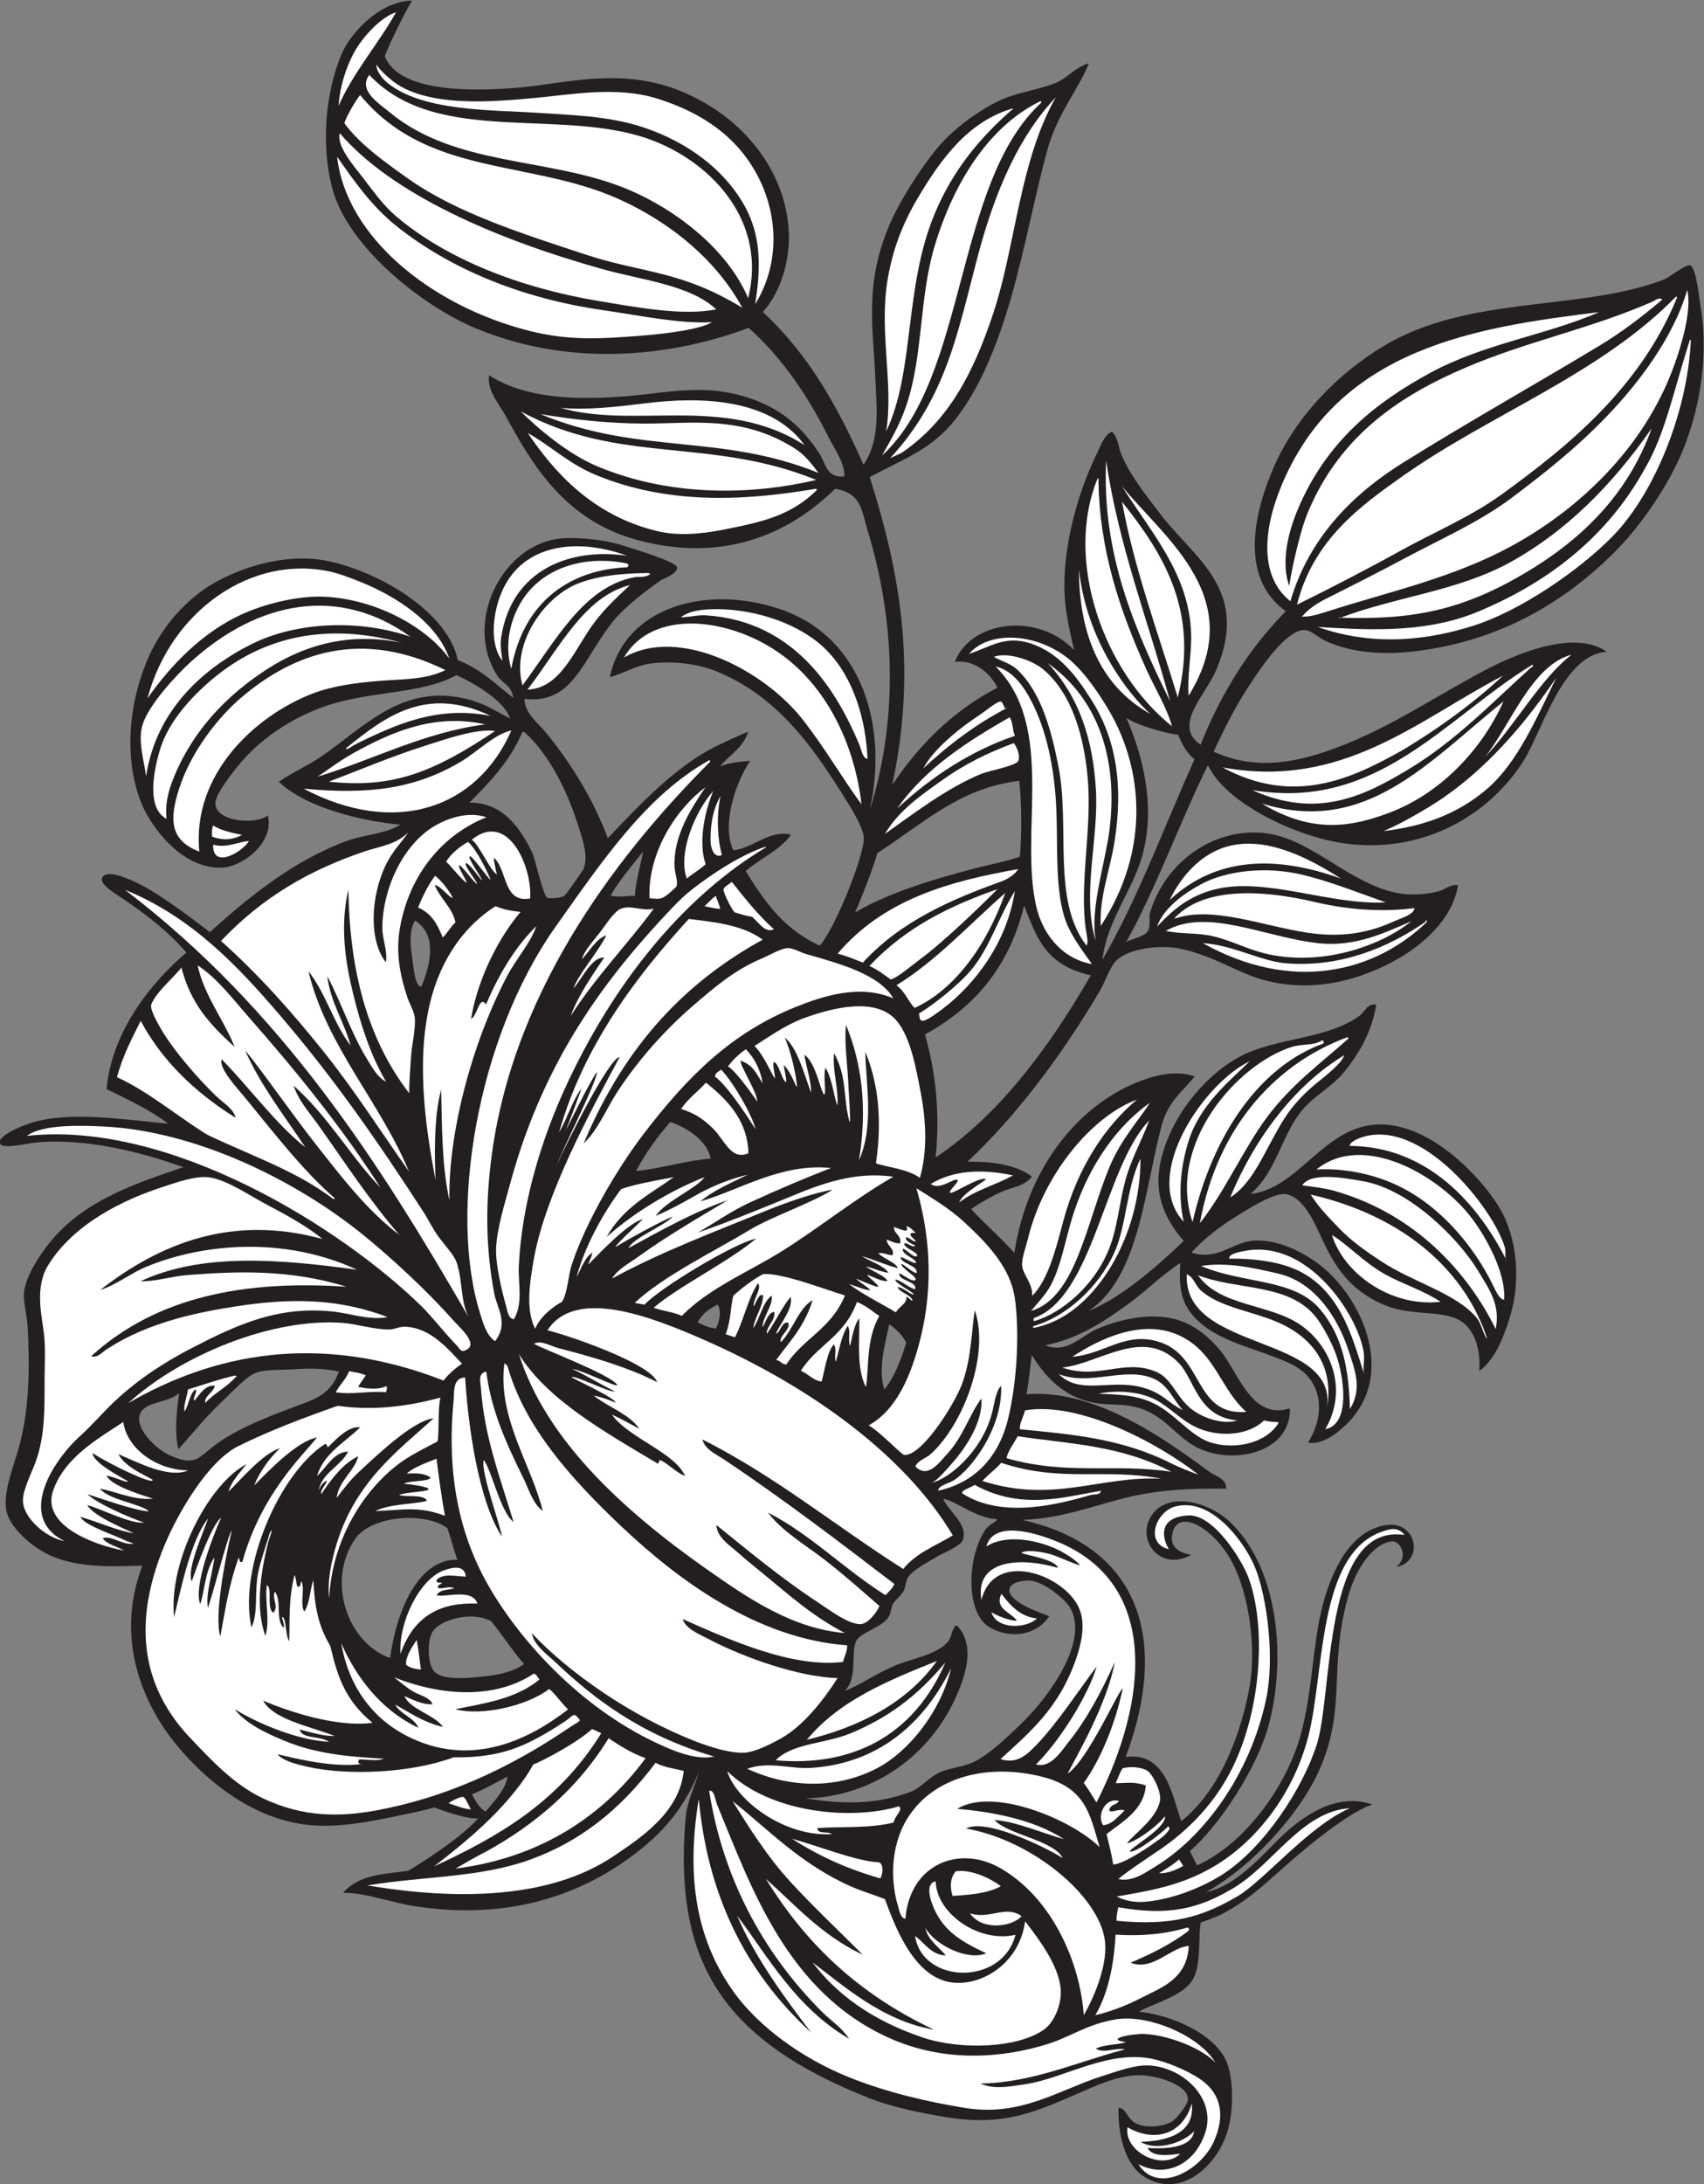 <?xml version="1.0" encoding="UTF-8" standalone="no"?>
<svg
   xmlns:dc="http://purl.org/dc/elements/1.1/"
   xmlns:cc="http://creativecommons.org/ns#"
   xmlns:rdf="http://www.w3.org/1999/02/22-rdf-syntax-ns#"
   xmlns:svg="http://www.w3.org/2000/svg"
   xmlns="http://www.w3.org/2000/svg"
   viewBox="0 0 783.653 1003.773"
   height="1003.773"
   width="783.653"
   xml:space="preserve"
   id="svg2"
   version="1.1"><rect x="0" y="0" width="783.653" height="1003.773" fill="#808080" stroke="none"/><defs
     id="defs6" /><g
     transform="matrix(1.333,0,0,-1.333,0,1003.773)"
     id="g10"><g
       transform="scale(0.1)"
       id="g12"><path
         id="path14"
         style="fill:#231f20;fill-opacity:1;fill-rule:evenodd;stroke:none"
         d="m 4160.29,1006.43 c 90.43,18.73 164.35,94.74 241.71,173.47 87.23,88.75 207.9,172.87 332.79,128.64 -35.21,-9.3 -125.73,-59.71 -282.33,-195.73 -97.94,-85.08 -182.15,-172.283 -309.63,-210.31 -9.41,-40.566 2.31,-140.41 -25.39,-193.145 -31.31,-59.609 -130.65,-82.832 -188.42,-114.57 130.13,-15.215 263.94,-83.828 301.82,-170.82 24.35,-55.918 26.39,-162.871 5.71,-236.445 C 4201.5,62.754 4071.13,-55.469 3944.6,27.617 c -65.57,43.066 -88.64,149.727 -85.41,236.289 30.91,-5 26.41,-40.273 65.17,-56.992 31.86,-13.75 94.83,-9.531 123.52,12.168 13.42,10.137 49.48,54.668 50.35,71.816 2.82,55.352 -120.67,87.266 -175.48,84.707 -73.92,-3.437 -145.63,-37.968 -212.42,-66.777 -138.29,-59.668 -248.67,-110.566 -446.18,-77.812 -84.08,13.945 -184.07,33.125 -269.76,67.285 -353.78,140.918 -549.68,319.043 -612.05,596.679 -24.09,107.19 -29.83,242.32 -15.28,381.21 4.34,41.43 30.28,95.67 43.59,144.86 -41.88,-105.58 -104.94,-186.19 -180.22,-250.03 -206.78,-175.395 -474.68,-263.247 -800.61,-212.602 -81.98,12.754 -167.87,46.312 -245.82,46.072 56.43,67.27 155.63,64.44 224.36,76.1 57,33.57 187.25,117.69 241.44,181.07 -31.21,-5.23 -109.23,21.29 -151.5,36.93 -33.59,-9.72 -72.69,-17.54 -110.2,-25.43 -101.49,-21.32 -228.15,-49.1 -342.65,-32.48 -179.497,26.1 -324.438,144.96 -420.192,254.32 -129.926,148.4 -232.137,381.58 -133.93,637.38 -98.445,-2.59 -213.269,-9.33 -312.211,32.66 -66.976,28.44 -150.543,101.05 -158.355,163.1 -8.379,66.63 27.582,147.99 47.438,223.25 34.735,131.64 33.84,277.95 27.207,402.54 -2.348,43.92 -16.426,92.48 -12.176,123.51 8.59,62.7 63.441,140.57 100.636,183.48 118.942,137.19 298.149,193.67 448.555,245.17 -163.793,59.28 -338.047,96.16 -488.977,86.84 C 94.242,3589.88 10.559,3566.35 0,3587.36 c -12.387,24.67 71.731,61.25 112.781,73.27 131.774,38.49 308.828,10.29 467.574,-4.52 -59.562,45.41 -136.246,82.27 -212.734,119.18 18.363,203.56 160.223,373.59 275.481,470.7 -57.969,67.82 -131.793,127.45 -224.817,189.56 -13.414,8.96 -73.715,44.52 -66.527,66.31 9.898,30.01 70.957,7.34 107.605,-9.11 82.965,-37.27 194.207,-122.42 264.637,-176.22 144.121,130.07 297.78,251.61 476.33,315.64 59.83,21.46 123.67,21.38 181.88,54.77 -132.03,11.44 -328.43,58.88 -419.999,148.04 44.029,30.73 95.379,53.15 143.309,85.27 147.61,98.91 278.83,255.14 504.42,200.11 61.96,-15.11 98.65,-41.14 150.21,-67.48 -20.31,57.38 -104.33,111.57 -184.9,149.78 -127.42,-69.71 -308.63,-51.95 -471.36,-113.72 -99.25,-37.67 -209.042,-104.67 -290.531,-209.05 -19.336,-24.76 -69.8,-89.01 -70.199,-118.34 -0.914,-67.14 146.156,-75.21 180.727,-42.19 24.836,-92.45 -87.793,-179.97 -161.742,-180.93 -137.934,-1.8 -240.852,142.55 -272.688,218.7 -52.539,125.68 -59.066,311.13 19.063,498.16 47.171,112.89 136.441,213.03 234.66,267.39 112.441,62.23 265.11,103.57 403.68,69.77 193.7,-47.26 402.36,-187.07 432.29,-337.98 84.6,-32.86 130.92,-84.93 191.5,-129.84 -6.4,44.26 -36.91,48.19 -54.59,75.62 -116.06,180.03 10.4,440.9 205.08,471.9 43.33,6.9 150.2,3.09 235.15,-24.83 48.29,-15.86 175.37,-53.81 179.45,-72.75 4.78,-22.11 -50.15,-40.94 -54.38,-43.93 -56.23,-39.63 -127.57,-94.25 -167.12,-143.74 -104.9,-131.24 -136.74,-285.97 -305.06,-266.19 1.62,-51.43 47.34,-82.89 75.92,-118.1 87.56,-107.86 162.61,-230.19 211.83,-362.26 112.79,118.01 229.72,243.56 370.06,315.45 13.66,6.51 109.87,52.38 114.14,50.67 -19.18,-57.17 -66.04,-79.93 -96.76,-118.38 23.99,9.68 59.01,16.23 103.58,18.78 -55.57,-83.12 -97.52,-227.48 -57.91,-308.28 69.41,7.55 127.07,73.25 199.15,53.48 -43.94,-58.11 -105.97,-80.2 -156.53,-125.14 60.22,-95.52 123.62,-195.89 255.48,-257.25 50.65,56.82 146.29,291.46 152.13,365.55 3.03,38.46 -51.19,121 -81.32,168.56 -98.95,156.21 -218.38,324.69 -421.78,409.73 -80.33,33.57 -171.1,37.41 -233.83,28.81 -51.71,-7.09 -92.36,-34.38 -139.4,-46.73 51.47,242.91 333.4,320.4 586.71,234.8 289.86,-97.95 374.12,-414.06 309.37,-695.51 108.64,344.16 78.4,689.53 -6.97,967 -20.19,65.59 -19.34,128.14 -111.84,143.27 -170.42,-167.33 -397.57,-251.95 -678.46,-177.83 -253.48,66.88 -366.8,261.74 -456.35,425.6 -25.45,46.58 -67.46,91.9 -58.69,143.36 132.77,-86.13 321.31,-83.86 471.68,-72.25 150.14,11.6 293.93,52.28 466.27,-21.77 96.59,-41.51 155.67,-105.75 202.22,-177.66 22.07,-34.08 23.43,-83.31 85.14,-76.89 1.71,46.45 -32.95,92.08 -56.02,138.06 -66.67,132.76 -154.09,267.33 -274.28,374.1 -237.95,-89.81 -589.68,-145.04 -935.14,-4.27 -176.81,72.06 -403.22,250.85 -481.58,429.55 -53.21,121.31 -61.26,341.81 12.38,518.07 29.78,71.28 129.46,181.75 242.76,185.05 -34.33,-60.23 -80.05,-154.92 -93.74,-191.78 52.44,-135.37 342.39,-117.77 454.24,-109.12 159.96,12.34 352.37,73.14 559.24,-8.34 222.11,-87.48 372.31,-278.91 380.75,-493.48 3.34,-85 -23.43,-197.73 -89.86,-271.13 163.99,-151.42 262.17,-335.88 347.59,-526.74 59.83,89.51 44.33,199.17 40.68,296.28 -6.31,167.52 -39.17,316.05 44.26,520.78 34.83,85.46 106.51,197.36 164.25,268.61 60.86,75.1 148.75,135.35 214.9,167.73 63.85,31.27 127.45,35.64 197.81,62.77 41.66,16.07 67.11,54.91 115.45,67.94 -37.35,-93.05 -109.35,-172.93 -144.27,-301.77 -44.39,-163.76 -79.4,-354.13 -129.26,-523.58 -51.75,-175.82 -128.28,-355.12 -234.34,-453.36 -72.36,-67.02 -160.25,-99.61 -248.15,-147.87 100.4,-316.3 166.22,-649.96 77.55,-1061.2 101.28,151.3 222.55,262.81 363.37,335.37 -25.24,49.03 -78.09,97.65 -147.59,88.74 56.47,144.08 287.25,172.04 411.71,40.56 -13.77,62.6 -32.88,132.8 -33.58,219.12 -1.1,135.21 39.59,310.57 112.12,458.46 13.22,26.97 25.16,63.86 51.67,75.8 22.2,-20.37 22.37,-53.58 32.01,-76.99 29.5,-71.64 81,-135.88 131.85,-203 119.16,-157.26 313.34,-261.77 197.51,-538.96 -38.36,-91.86 -153.1,-193.24 -55.33,-260.44 77.64,193.96 178.02,342.67 294.11,460.1 -134.59,96.09 -131.68,276.32 -49.98,476.78 82.58,202.66 241.27,348.41 383.13,435.03 294.87,180 682.2,121.11 970.6,231.46 19.59,7.5 76.96,54.81 91.58,49.31 20.43,-7.69 30.96,-113.29 34.76,-135.43 24.77,-143.63 11.93,-324.35 -60.23,-502.21 -48.52,-119.57 -143.22,-256.07 -222.58,-337.77 -167.88,-172.82 -371.81,-293.98 -613.1,-341.11 -125,-24.41 -268,-35.03 -391.88,19.25 -45.17,19.79 -62.55,56.59 -108.99,31.7 -55.62,-29.85 -113.75,-113.72 -156.42,-178.28 -47.98,-72.56 -89.28,-153.11 -125.79,-232.67 132.84,-61.13 261.73,-41.16 379.9,-2 204.5,67.77 363.64,180.47 553.43,281.23 102.36,54.35 308.91,145.09 422.96,64.92 -151.92,-8.72 -222.87,-274.4 -286.94,-375.51 -137.77,-217.41 -407,-347.03 -699.57,-268.2 -147.01,39.61 -332.99,135.15 -389.63,253.03 -97.13,-197.08 -178.93,-424.68 -281.88,-610.18 13.43,10.33 62.1,17.42 74.33,37.33 10.81,17.59 3.35,48.98 7.85,63.77 61.05,200.78 259.25,310.46 433.9,267.74 139.74,-34.19 258.64,-162.67 408.14,-197.22 53.14,-12.28 105.87,-7.98 151.43,2.92 24.14,5.78 44.21,27.06 69.03,21.37 -18.21,-116.55 -122.48,-205.55 -208.11,-254.07 -125.74,-71.24 -288.75,-119.12 -462.14,-72.52 -86.05,23.12 -167.92,80.95 -283.1,107.1 -74.86,17 -186.15,0.38 -225.75,-40.24 -22.56,-23.13 -36.4,-70.33 -56.94,-105.03 -133.38,-225.33 -286.91,-429.45 -455.92,-587.91 67.01,0.02 160.41,-5.06 221.92,-51.42 -25.5,-34.2 -71.02,-37.39 -106.18,-53.32 -35.88,-16.25 -70.37,-36.68 -103.51,-58.62 47.17,-51.64 102.84,-99.02 149.03,-151.17 47.23,301.23 224.08,505.8 420.06,586.52 59.22,24.38 136.04,45.68 201.87,21.6 -38.32,-50.55 -90.32,-81.56 -113.95,-170.23 -58.87,-221.13 -77.32,-522.48 -251.27,-638.03 112.9,46.55 228,146.06 327.69,241 -69.43,80.94 -109.71,171.25 -73.57,298.75 43.65,154.04 162.31,281.07 266.4,336.52 126.98,67.64 300.06,58.24 414.19,141.51 20.01,14.59 23.17,41.16 57.05,38.63 -14.07,-94.22 -60.73,-172.53 -113.83,-236.65 -40.02,-48.33 -104.48,-80.66 -145.88,-133.08 -68.4,-86.64 -84.59,-206.46 -173.51,-283.24 194.6,20.24 279.08,313.59 546.87,221.45 130.3,-44.83 253.24,-173.68 309.96,-266.45 63.14,-103.26 77.93,-256.82 35.21,-387.81 -22.05,-67.58 -48.69,-137.66 -103.3,-178.17 5.75,68.56 -13.11,153.89 -81.34,181.84 -65.65,26.88 -159.2,9.57 -245.82,46.05 -141.57,59.67 -185.26,163.54 -231.58,262.62 -14.98,32.05 -52.19,108.77 -106.48,119.38 -42.24,8.22 -143.35,-57.95 -176.52,-78.69 -55.24,-34.54 -106.1,-73.13 -151.22,-122.47 94.59,-29.92 141.18,38.89 221.75,41.57 89.75,2.99 191.15,-53.01 251.25,-109.83 133.24,-125.93 227.47,-372.77 54.05,-531.23 -34.88,-31.85 -79.47,-63.2 -124.77,-55.99 62.63,101.17 51,219.41 -60.24,272.18 -113.38,53.79 -255.53,73.34 -335.02,164.14 -42.07,48.07 -50.67,96.84 -45.49,183.25 -61.54,-39.75 -114.17,-93.23 -173.77,-137.13 -89.6,-66.02 -179.25,-124.06 -291.97,-146.62 74.3,-31.08 126.08,33.82 177.89,56.11 67.01,28.79 182.33,61.35 280.23,31.02 61.03,-18.91 111.87,-63.77 146.3,-106.02 64.96,-79.73 106.76,-239.16 239.43,-198.83 3.85,-142.34 -170.19,-191.5 -295.96,-145.29 -81.13,29.78 -116.85,98.94 -194.17,135.14 -64.82,30.37 -120.08,18.84 -180.7,28.92 -118.34,19.67 -182.48,105.27 -219.46,165.67 -6.73,-45.49 -9.47,-88.97 -18.36,-135.53 236.11,18.73 475.12,-152.76 628.75,-265.92 22.72,-16.72 62.79,-25.88 59.88,-59.67 -133.2,1.82 -247.95,-5.27 -361.24,-35.15 -112.09,-29.55 -220.09,-69.28 -342.59,-72.33 419.38,-94.28 503.18,-428.77 357.41,-817.62 141.19,19.85 161.6,-140.43 191.86,-221.32 118.43,94.18 197.45,265.54 233.81,453.71 27.88,144.26 -2,328.3 -54.9,432.42 -62.35,122.75 -186.23,193.63 -208.53,110.37 -15.94,-59.53 36.24,-73.01 64.2,-78.2 -101.43,-56 -180.5,38.34 -146.83,117.42 45.31,106.41 201.93,73.38 284.99,-8.48 168.21,-165.78 187.36,-478.04 128.96,-695.13 -40.73,-151.51 -172,-349.3 -272.34,-435.24 l 24.7,-49.3 c 170.06,76 311.59,279.56 358.2,451.49 40.73,150.25 41.08,311.72 74.32,440.86 39.51,153.44 113.61,269.65 226.11,281.54 99.29,10.53 125.69,-125.27 29.46,-145 45.72,39.79 9.41,88.73 -12.17,88.32 -52.87,-1.03 -122.53,-70.66 -156.49,-197.28 -62.12,-231.47 -9.03,-357.48 -82.58,-555.63 -63.69,-171.56 -243.96,-367.21 -406.15,-456.85 z M 1168.95,2801.68 c -27.98,-84.24 -92.5,-98.57 -165.82,-126.47 -90.665,-34.49 -199.435,-76.19 -276.056,-138.63 -43.562,-35.49 -60.078,-60.21 -140.765,-24.14 -51.989,23.22 -123.793,97.48 -102.524,144.61 19.414,43.03 100.602,36.21 134.035,70.63 -8.937,-68.75 -16.097,-136.61 -2.324,-193.95 50.527,56 92.234,109.69 152.469,166.31 34.765,32.67 78.812,81.74 111.414,95.84 31.105,13.44 84.273,10.29 132.811,13.5 55.92,3.71 102.85,3.76 156.76,-7.7 z m 639.33,-1008.42 c -36.94,-25.82 -82.33,-37.05 -138.08,-42.73 -38.56,-3.95 -126.43,-15.22 -164.72,10.33 -32.08,21.41 -31.45,105.84 -16.18,138.12 22.66,47.88 137.35,75.55 196.51,45.49 1.82,-0.92 6.72,-1.09 7.98,-2.63 38.24,-46.72 80.39,-111.31 114.49,-148.58 z m 1259.88,1171.1 c 25.94,-17.99 46.18,-38.85 58.56,-63.66 -20.02,-63.82 -43.04,-121.68 -75.44,-160.86 -21.31,61.31 -2.3,142.87 16.88,224.52 z m -616,571.44 c -89.28,-7.52 -169.13,-33.85 -257.61,-42.95 34.51,65.84 75,119.79 117.93,168.89 64.34,-21 128.19,-67.66 139.68,-125.94 z m -874.3,-1382.97 c -134.76,3.21 -210.68,-177.44 -231.88,-339.1 -148.53,52.6 -220.71,267.27 -120.25,411.56 55.63,79.91 240.51,93.93 317.41,36.41 12.4,-32.97 21.63,-72.29 34.72,-108.87 z m 897.75,879.57 c 15.12,-21.15 5.97,-58.79 -5.16,-82.34 -23.72,1.58 -39.81,10.1 -63.8,21.13 16.21,27.58 31.35,41.84 68.96,61.21 z M 1675,1284.28 c -24.01,15.66 -34.59,38.02 -46.6,59.7 28.04,11.27 73.71,34.59 122.1,61.31 -3.44,-41.42 -49.3,-90.27 -75.5,-121.01 z m -221.43,2843.57 c -21.73,3.37 -25.56,58.3 -30.71,94.25 -6.59,46.01 -13.09,98.27 9.07,134.18 72.09,-46.03 59.25,-136.2 21.64,-228.43 z m 765.64,467.55 c -10.86,-51.98 -26.13,-106.19 -28.96,-154.14 -28.45,1.52 -52.24,-6.28 -83.68,1.19 33.7,58.62 74.7,102.73 112.64,152.95 z M 3438.59,2292.87 c 4.22,-7.73 -26.05,-17.75 -38.45,-35.94 -64.65,-94.7 -69.17,-287.3 12.53,-336.03 76.27,-45.51 166.81,-26.04 207.15,37.54 -25.57,9.12 -146.75,50.15 -136.98,94.08 6.43,28.83 66.63,29.51 75.67,28.03 46.95,-7.7 114.67,-61.96 132.99,-92.76 68.23,-114.66 -73.93,-306.46 -154.74,-386.79 -57.47,-57.15 -126.32,-121.57 -176.42,-145.1 -42.04,-19.77 -91.51,-20.55 -128.78,-41.41 -32.83,-18.38 -57.18,-49.88 -91.54,-62.6 -108.75,-40.19 -216.54,-44.88 -361.27,-21.87 221.28,4.2 445.83,140.7 538.61,396.78 25.03,69.1 35.13,149.35 -17.61,200.54 -16.51,-12.26 -14.99,-36.93 -26.48,-53.18 -33.41,-47.28 -128.97,-62.71 -183.15,-85.33 -72.25,-30.14 -121.53,-68.26 -175.2,-87.97 46.01,45.25 18.67,133.44 39.56,172.75 15.54,29.24 88.59,45.37 111.44,82.54 8.13,13.24 7.51,29.85 14.53,43.87 7.02,14.04 27.78,27.17 37.12,45.23 7.73,14.95 7.7,35.57 15.86,47.84 16.48,24.84 61.53,47.34 92.86,66.58 29.69,18.22 87.58,39.28 95.53,61.27 19.51,53.9 -51.63,101.52 -67.98,142.01 41.96,-5.61 113.77,-67.83 184.75,-70.08 z m 94.64,2114.84 c 40.65,-98.13 66.03,-203.94 230.23,-240.03 -151.91,-262.31 -322.94,-486.49 -535.56,-627.88 16.12,155.43 -0.32,294.54 -36.6,423.67 146.48,81.85 283.78,207.43 341.93,444.24 z m -1913.37,355.35 c 58.37,60.24 137.71,136.1 182.87,244.73 2.66,-0.88 5.33,-1.76 7.98,-2.64 90.97,-83.51 151.83,-214.76 189.21,-337.07 13.17,-43.12 30.54,-93.65 12.18,-136.79 1.51,3.55 -56.1,-82.63 -64.93,-89.12 -12.69,-9.32 -53.63,-10.45 -59.76,-6.74 -13.51,8.17 -41.48,134.57 -50.75,154 -35.94,75.3 -97.46,175.25 -216.8,173.63 z m 1330.28,-378.93 c 22.68,51.38 64.75,159.28 76.68,204.69 158.36,102.32 286.18,225.83 489.73,249.25 8.39,-81.92 9.14,-179.54 1.79,-261.68 -43.73,-15.33 -116.24,-30.1 -150.03,-38.79 -149.97,-38.51 -311.68,-89.12 -418.17,-153.47 z m 935.32,672.41 c 17.15,-18.2 124.82,-53.83 179.42,-59.47 16.67,-42.91 33.6,-65.29 55.94,-84.91 -104.32,-233.52 -198.64,-486.93 -317.61,-691.27 17.52,143.66 109.24,241.97 141.49,373.5 41.13,167.78 -4.04,335.48 -59.24,462.15 v 0" /><path
         id="path16"
         style="fill:#ffffff;fill-opacity:1;fill-rule:evenodd;stroke:none"
         d="m 1366.2,7487.73 c -55.16,-100.43 -148.72,-209.12 -198.13,-322.52 4.11,62.76 23.7,128.92 53.25,183.5 31.46,58.12 97.51,125.16 144.88,139.02 v 0" /><path
         id="path18"
         style="fill:#ffffff;fill-opacity:1;fill-rule:evenodd;stroke:none"
         d="m 2993.07,4914.2 c -16.47,-0.27 -21.61,33.3 -30.65,54.41 -74.65,174.34 -215.76,419.89 -526.77,440.1 -28.43,1.84 -53.13,-5.81 -86.33,-6.8 27.68,23.54 80.22,28.68 128.8,28.12 131.73,-1.52 284.15,-50.96 373.51,-141.49 95.77,-97.03 135.51,-243.25 141.44,-374.34 v 0" /><path
         id="path20"
         style="fill:#ffffff;fill-opacity:1;fill-rule:evenodd;stroke:none"
         d="m 2972.09,4757.43 c -61.97,83.09 -124.28,191.91 -203.74,293.21 -130.23,166 -423.4,323.5 -615.38,212.79 72.98,126.91 248.83,147.67 423.61,76.45 259.83,-105.9 371.89,-371.06 395.51,-582.45 v 0" /><path
         id="path22"
         style="fill:#ffffff;fill-opacity:1;fill-rule:evenodd;stroke:none"
         d="m 2447.14,4909.27 c 3.63,-0.39 3.24,-2.8 2.66,-5.31 -294.93,-295.43 -671.01,-762.21 -752.16,-1348.2 -24.49,-176.89 -21.46,-331.09 7.48,-484.84 9.93,-52.72 50.9,-101.64 2.94,-164.69 -30.67,20.86 -41.53,63.54 -51.97,96.88 -108.82,347.24 -11.37,947.11 259.39,1330.09 167.63,237.1 317.33,456.58 531.66,576.07 v 0" /><path
         id="path24"
         style="fill:#ffffff;fill-opacity:1;fill-rule:evenodd;stroke:none"
         d="m 3495,3477.83 c -60.61,-33.75 -129.96,-50.1 -185.8,-93.3 11.67,30.27 72.52,63.85 92.83,79.86 -19.54,12.58 -114.87,-51.81 -123.85,-46.38 -8.26,5 31.25,37.07 25.56,43.55 -9.61,10.96 -59.71,-36.97 -92.95,-13.45 76.43,46.36 172.61,53.37 284.21,29.72 v 0" /><path
         id="path26"
         style="fill:#ffffff;fill-opacity:1;fill-rule:evenodd;stroke:none"
         d="m 4403.7,2627.93 c 2.66,-0.88 5.32,-1.76 7.98,-2.64 -42.72,-71.29 -149.78,-93.2 -231.02,-69.47 -63.21,18.5 -107.23,76.68 -168.89,117.93 -69.81,46.72 -138.38,48.05 -221.91,51.43 58.2,12.38 150.61,11.4 215.23,-31.51 58.35,-38.75 94.44,-83.88 170.2,-100.66 64.41,-14.26 140.58,-3.95 185.9,40.17 15.41,-4.22 29.54,-5.88 42.51,-5.25 v 0" /><path
         id="path28"
         style="fill:#ffffff;fill-opacity:1;fill-rule:evenodd;stroke:none"
         d="m 4845.38,2238.18 c -283.57,42.23 -245.19,-547.61 -303.15,-724.8 -50.91,-155.72 -181.26,-350.24 -317.83,-441.21 -71.48,-47.64 -180.77,-91.525 -276.11,-98.772 -30.22,-2.304 -65.11,2.129 -95.67,18.438 141.76,23.554 242.93,45.044 351.81,113.514 117.64,73.97 255.21,225.39 310.06,441.53 58.32,229.84 28.8,661.44 284.37,711.13 15.64,3.04 37.69,-4.57 46.52,-19.83 v 0" /><path
         id="path30"
         style="fill:#ffffff;fill-opacity:1;fill-rule:evenodd;stroke:none"
         d="m 92.934,3614.08 c 53.636,41.74 197.117,35.43 262.949,32.35 322.668,-15.12 667.137,-188.03 894.597,-371.72 95.81,-77.37 223.85,-195.49 310.01,-293.03 23.18,-26.25 90.68,-83.18 49.33,-104.84 -21.28,-11.16 -18.98,-0.24 -41.21,22.5 -36.94,37.77 -76.95,90.46 -113.13,125.99 -275.29,270.31 -867.843,643.11 -1362.546,588.75 v 0" /><path
         id="path32"
         style="fill:#ffffff;fill-opacity:1;fill-rule:evenodd;stroke:none"
         d="m 3859.15,1051.62 c 0.21,5.84 108.26,78.89 122.06,87.87 96.71,63.07 201.46,156 270.46,295.35 103.28,208.58 116.26,497 54.66,658.95 -20.7,54.43 -117.67,216.64 -206.94,211.66 -103.8,-5.8 -90.69,-76.86 -66.86,-116.5 -85.32,20.89 -44.42,130.07 22.33,147.48 129.37,33.77 243.87,-132.43 275.33,-210.73 42.06,-104.68 68.16,-313.55 37.73,-455.02 -56.83,-264.14 -217.35,-474.31 -378.67,-573.69 -40.17,-24.74 -82.55,-55.49 -130.1,-45.37 v 0" /><path
         id="path34"
         style="fill:#ffffff;fill-opacity:1;fill-rule:evenodd;stroke:none"
         d="m 1593.96,2828.98 c -22.87,-16.21 -47.01,-36.07 -63.66,-58.55 -435.18,170.14 -799.792,89.18 -1087.749,-77.6 184.195,167.09 499.445,295.41 742.039,276.25 47.3,-3.73 110.57,-24.08 160.78,-22.3 17.23,0.6 33.57,10.1 51.78,9.39 90.68,-3.49 150.99,-80.35 196.81,-127.19 v 0" /><path
         id="path36"
         style="fill:#ffffff;fill-opacity:1;fill-rule:evenodd;stroke:none"
         d="m 3454.97,2035.2 c 26.39,-34.24 61.32,-78.66 122.35,-84.81 -31.88,-33.32 -136.92,-41.7 -156.77,21 21.38,-12.09 62.86,-29.59 87.72,-29.09 -19.54,30.08 -78.73,40.24 -53.3,92.9 v 0" /><path
         id="path38"
         style="fill:#ffffff;fill-opacity:1;fill-rule:evenodd;stroke:none"
         d="m 4657.05,1296.07 c -141.76,-60.95 -297.54,-251.34 -389.1,-304.586 -119.88,-69.687 -224,-101.972 -415.92,-83.418 0.5,21.309 1.52,23.301 5.96,46.582 173.14,-30.429 276.3,-6.152 397.46,66.172 137.45,82.03 237.05,265.39 401.6,275.25 v 0" /><path
         id="path40"
         style="fill:#ffffff;fill-opacity:1;fill-rule:evenodd;stroke:none"
         d="m 1607.18,2094.45 c -36.2,1.49 -77.08,12.31 -100.93,-10.8 -1.38,-13.42 8.91,-8.73 18.61,-10.6 -4.22,-7.03 -13.78,-3.44 -14.58,-17.29 21.61,-5.53 33.74,7.83 57.12,-1.23 -20.67,-7.36 -47.77,-1.93 -61.06,-24.02 27.78,-9.44 122.51,25.49 140.85,-28.99 -119.75,4.65 -217.18,-35.21 -265.36,-173.12 -7.44,107.07 64.75,256.35 148.27,287.17 28.95,10.68 72.73,21.7 77.08,-21.12 v 0" /><path
         id="path42"
         style="fill:#ffffff;fill-opacity:1;fill-rule:evenodd;stroke:none"
         d="m 3860.02,1321.27 c -8.43,-16.31 -28.93,-8.59 -33.16,-33.28 9.55,-9.88 33.35,8.44 53.13,0.1 -23.09,-20.18 -42.26,-48.17 -74.29,-50.61 -22.44,35.2 7.61,95.98 54.32,83.79 v 0" /><path
         id="path44"
         style="fill:#ffffff;fill-opacity:1;fill-rule:evenodd;stroke:none"
         d="M 4111.54,277.637 C 4124.53,166.563 4009.59,147.91 3935.1,145.82 c 53.54,-32.636 143.55,-5.41 184.58,36.192 -8.22,-58.047 -99.58,-60.879 -160.63,-57.383 17.45,-34.883 82.98,-22.91 112.94,-19.746 -61.76,-60.176 -194.93,6.445 -182.13,91.347 91.39,-53.183 190.15,-26.601 221.68,81.407 v 0" /><path
         id="path46"
         style="fill:#ffffff;fill-opacity:1;fill-rule:evenodd;stroke:none"
         d="m 2640.27,4610.74 c 4.26,-2.26 0.88,-4.73 -1.33,-3.99 -263.6,-159.07 -503.49,-434.77 -677.39,-802.14 -101.82,-215.12 -161.67,-437.15 -171.58,-637.89 -3.07,-62.21 15.83,-128.59 -16.95,-184.67 -20.33,1.7 -23.11,31.95 -27.98,49.1 -14.02,49.4 -35.08,138.28 -33.54,192.54 1.92,67.85 29.03,154.26 50.08,231.23 118.4,433.01 337.3,712.95 556.26,944.05 22.41,23.66 44.85,45.33 70.3,65.21 68.34,53.4 167.45,118.71 252.13,146.56 v 0" /><path
         id="path48"
         style="fill:#ffffff;fill-opacity:1;fill-rule:evenodd;stroke:none"
         d="m 431.52,4462.14 c 231.531,-93.39 394.433,-269.44 530.738,-428.13 187.832,-218.65 340.042,-437.23 499.302,-683.23 16.58,-25.6 32.71,-60.15 54.61,-88.9 25.05,-32.88 51.15,-59.61 59.92,-86.24 20.16,-61.19 12.28,-129.62 40.18,-185.89 -302.64,523.84 -641.04,1058.53 -1184.75,1472.39 v 0" /><path
         id="path50"
         style="fill:#ffffff;fill-opacity:1;fill-rule:evenodd;stroke:none"
         d="m 2579.78,3480.23 c -55.78,-27.89 -113.96,-51.05 -163.23,-91.93 132.9,37.6 278.86,133.09 450.84,114.9 -92.76,-35.43 -183.78,-74.84 -274.16,-115.93 -71,-32.27 -119.34,-68.58 -185.79,-106.59 85.7,28.54 239.13,90.57 319.92,124.09 105.16,43.63 221.69,87.77 354.53,68.36 -126.33,-72.21 -251.75,-172.99 -380.78,-254.36 -117.6,-74.16 -249.29,-125.37 -348.96,-225.1 -35.2,14.94 -63.39,15.92 -97.02,27.74 82.51,71.91 253.79,155.41 353.47,238.49 -77.83,-16.44 -333.33,-171.38 -385.36,-227.93 -19.17,4.63 -14.06,1.96 -33.22,6.58 98.21,92.29 275.66,178.31 394.66,250.3 77.87,47.13 209.52,90.99 288.07,139.37 -61.15,-8.65 -168.47,-47.17 -227.67,-71.4 -176.35,-72.23 -364.44,-142.27 -533.58,-234.71 20.83,33.93 59.86,52.89 91.53,75.88 96.07,69.71 205.24,132.83 307.83,194.45 -109.86,-37.15 -233,-105.21 -342.42,-165.29 16.55,35.47 123.85,76.91 153.15,109.06 -40.23,-15.64 -147.62,-74.8 -199.36,-105.8 14.68,21.91 78.82,78.26 95.97,97.21 -52.9,-16.02 -140.1,-108.09 -187.81,-156.51 -0.76,6.62 11.63,24.96 13.22,39.89 -25.07,-14.07 -37.77,-52.78 -54.32,-83.79 26.44,101.56 89.51,218.43 153.56,303.12 35.75,13.93 108.88,28.19 181.91,41.49 -82.29,-58.97 -172.54,-102.05 -232.1,-206.29 92.6,82.56 217.24,158.67 338.36,206.48 -30.33,-41.11 -133.18,-81.85 -169.1,-133.87 53.01,21.88 108.64,54.03 155.91,80.71 51.38,26.44 103.1,47.4 161.95,61.38 v 0" /><path
         id="path52"
         style="fill:#ffffff;fill-opacity:1;fill-rule:evenodd;stroke:none"
         d="m 3386.07,2708.54 c -39.42,-50.55 -62.19,-129.42 -115.24,-187.49 -29.9,-32.73 -69.44,-90.93 -112.83,-46.69 10.13,22.55 34.75,25.89 54.39,43.94 115.65,106.19 202.41,349.94 150.57,494.4 -10.71,-63.27 -11.1,-170.67 -46.03,-259.11 -29.11,-73.67 -139.89,-246.95 -198.84,-239.45 -25.25,18.05 -81.32,78.18 -121.06,102.07 96.34,52.6 146.27,172.17 177.48,295.2 50.26,197.98 29.3,377.65 -12.85,522.01 56.82,-35.43 116.09,-71.37 164.91,-116.6 79.08,-73.27 159.08,-155.8 174.47,-261.39 15.99,-109.8 9.7,-282.29 -23.19,-417.13 -34.4,-141.03 -123.7,-222.13 -241.33,-247.48 1.85,20.25 38.92,23.34 62.37,41.27 74.77,57.21 161.06,194.26 154.85,320.41 -19.42,-20.1 -22.95,-63.34 -31.72,-95.7 -36.55,-134.96 -150.24,-225.47 -207.91,-239.12 18.94,6.83 59.18,54.64 72.39,69.72 48.42,55.22 104.69,142.03 99.57,221.14 v 0" /><path
         id="path54"
         style="fill:#ffffff;fill-opacity:1;fill-rule:evenodd;stroke:none"
         d="m 3125.7,3263.91 c -4.72,-12.35 23.35,-22.95 32.32,-28.42 -8.9,-10.53 -30.64,14.67 -38.63,6.42 1.82,-15.7 40.68,-25.33 45.33,-39.61 -6.52,-16.15 -37.01,20.83 -49.88,22.91 -4.4,-21.03 41.52,-31.54 45.93,-48.16 -6.18,-6.07 -41.02,17.48 -53.54,19.22 -0.84,-22.58 62.2,-29.28 54.94,-55.08 -16.04,1.92 -40.14,28.5 -53.26,31.88 1.81,-15.71 45.98,-38.85 50.63,-53.13 -6.5,-16.15 -45.61,17.23 -56.63,20.24 -6.09,-25.22 63.8,-27.74 54.03,-54.79 -22.08,4.53 -54.04,35.35 -69.19,32.77 8.15,-16.95 49.96,-34.66 63.91,-48.73 2.32,-11.7 -37.75,23.4 -54.58,23.5 2.36,-17.64 53.2,-28.61 50.65,-48.73 -6.4,5.64 -12.4,11.5 -21.28,15.9 4.31,-25.16 -22,-30.37 -35.77,-54.51 -53.94,32.73 -114.84,61.97 -162.23,98 11.3,-3.2 66.78,-25.04 72.76,-20.91 3.59,2.48 -29.08,21.79 -48.2,39.16 9.3,-3.09 74.84,-32.09 76.56,-27.5 2.32,6.21 -33.89,31.93 -38.65,41.48 26.42,-9.36 51.3,-24.57 70.85,-22.28 -6.01,18.02 -61.96,37.61 -73.06,50.41 19.96,-5 60.08,-21.53 76.49,-21.59 -17.47,25.57 -60.95,38.07 -91.75,56.96 29.66,-7.31 90.14,-33.79 124.39,-41.25 -8.2,20.93 -50.55,31.99 -67.04,51.4 10.12,4.12 36.01,-7.17 48.2,-7.18 9.03,22.26 -18.69,31.3 -20.15,54.43 9.78,-3.73 37.15,-17.11 47.21,-12.15 4.37,28.38 -24.72,32.93 -21.29,55.25 45.78,-17.3 48.24,-16.36 42.57,3.36 15.53,-5.48 22.55,-15.27 31.93,-23.86 -33.66,3.81 -13.07,-15.53 0.05,-26.57 -4.37,-9.96 -22.71,13.62 -33.62,11.16 v 0" /><path
         id="path56"
         style="fill:#ffffff;fill-opacity:1;fill-rule:evenodd;stroke:none"
         d="m 346.23,3083.2 c 55.743,17 102.165,56.41 159.262,79.96 189.02,78.01 470.446,107.7 726.608,-10.7 -275.162,38.32 -540.729,57.52 -747.776,-39.8 53.332,-0.98 106.082,17.22 162.016,21.54 166.555,12.85 351.238,21.19 548.66,-40.24 -345.027,23.03 -651.234,-31.26 -880.254,-239.29 20.234,-7.79 38.524,14 51.762,22.67 119.18,78.17 258.097,117.39 410.211,142.84 167.222,27.98 356.131,47.05 560.591,-30.92 -64.34,-11.84 -128.97,13.32 -192.63,19.61 -187.762,18.55 -326.657,-45.78 -479.309,-124.36 -91.816,-47.26 -181.617,-103.67 -269.332,-185.1 -37.566,-34.9 -75.258,-79.94 -119.34,-119.76 -97.015,-87.66 -218.906,-281.95 -53.84,-362.74 -64.312,11.47 -143.972,80.53 -143.699,140.57 0.191,41.72 33.43,99 48.891,147.52 30.851,96.78 24.488,195.2 26.066,292.29 0.754,46.38 2.707,91.66 -2.894,138.14 -7.332,60.68 -32.157,157.64 15.539,233.81 89.176,142.42 256.476,224.43 399.351,270.33 40.364,12.97 112.34,39.77 160.68,30.82 62.355,-11.54 134.402,-62.52 202.07,-97.95 72.367,-37.87 138.977,-76.46 183.507,-113.9 -314.804,86.3 -562.843,-17.56 -766.14,-175.34 v 0" /><path
         id="path58"
         style="fill:#ffffff;fill-opacity:1;fill-rule:evenodd;stroke:none"
         d="m 997.867,1871.56 c 2.183,74.22 -2.972,144.75 18.193,228.5 6.19,-11.29 4.94,-26.33 9.37,-38.5 12.05,-8.53 10.32,10.35 14.59,17.31 12.95,-30.08 -6,-76.16 9.48,-104.92 19.89,27.75 19.09,73.8 31.69,108.96 5,-117.77 26.27,-171.78 58.53,-228.36 22.82,-94.57 46.39,-183.38 145.55,-264.1 -104.48,-13.91 -249.91,22.97 -377.379,76.39 35.16,-64.32 154.699,-86.27 247.289,-121.76 -35.98,-1.17 -78.74,11.17 -120.93,22.36 6.91,-33.22 67.71,-20.7 101.03,-42.34 -102.65,4.35 -241.385,60.25 -325.632,112.36 37.465,-49.65 114.168,-86.89 191.482,-116.56 109.48,-42.03 231.4,-48.77 322.87,-53.91 -23.84,-9.88 -56.43,-2.34 -85.01,-2.81 -5.81,-9.57 -3.15,-14.86 8.01,-15.92 -85.61,-10.45 -186.03,8.62 -289.641,34.04 17.973,-23.55 72.691,-36.52 105.011,-43.67 142.57,-31.5 359.97,-20.39 502.05,32.76 159.32,-1.19 243.87,32.03 381.02,121.54 31.57,20.61 32.54,34.75 49.12,14.69 10.82,-13.07 10.23,-6.23 -39.77,-39.92 -198.58,-133.83 -416,-234.63 -654.39,-278.75 -122.37,-22.66 -253.27,-26.55 -397.24,43.16 -96.558,46.74 -171.527,127.01 -246.094,205.45 -150.296,158.14 -212.785,369.98 -88.82,666.68 45.442,108.75 148.871,288.18 254.449,340.49 108.203,53.61 228.005,98.51 342.475,138.73 119.54,-17.19 238.85,-3.3 354.6,28.51 -9.89,-35.62 -3.83,-123.94 -10.36,-151.44 -35.4,-18.32 -65.04,-33.93 -91.57,-49.32 -132.16,-76.62 -270.48,-260.82 -282.08,-490.62 -6.21,52.4 4.05,109.25 19.63,166.07 63.13,230.16 214.48,338.89 340.59,453.54 -70.45,-6.68 -200.73,-131.9 -261.64,-188.54 -26.15,-24.3 -52.03,-58.22 -72.62,-85.68 5.1,56.42 64.43,96.25 74.14,143.59 -51.77,-24.84 -90.5,-75.68 -127.29,-130.39 -5.09,12.71 15.43,30.76 19.85,46.52 -13,-5.02 -22.48,-17.01 -29.17,-34.59 11.95,62.29 74.16,81.74 102.05,134.34 -49.56,-0.59 -73.08,-53.05 -107.45,-83.87 24.02,80.14 98.6,116.94 148.49,167.62 -38.55,5.64 -80.33,-38.2 -111.46,-69.26 -3.2,3.93 -1.09,10.53 -9.32,11.94 -156.622,-99.87 -299.572,-426.98 -253.955,-632.72 24.372,51.17 9.071,119.12 23.583,191.33 7.05,35.04 22.242,77.79 35.66,120.94 0.871,8.47 13.742,36.19 9.269,14.61 -1.762,-5.32 -3.523,-10.63 -5.289,-15.94 -1.758,-5.31 -3.519,-10.63 -5.281,-15.96 -30.492,-121.66 -42.219,-233.91 -10.067,-324.12 17.059,52.89 -2.628,116.11 5.012,175.35 20.973,-11.66 -2.031,-74.12 21.41,-95.6 23.254,21.71 -5.675,45.84 6.52,73.06 24.687,-34.14 0.93,-92.6 29.437,-124.8 5.536,2.99 -2.554,27.34 -5.371,37.18 16.102,2.02 11.032,-62.77 25.379,-83.65 z m -147.168,610.78 c -132.922,-68.36 -270.23,-339.45 -250.14,-527.77 22.136,91.7 57.582,266.47 117.523,340.84 -16.512,-49.12 -75.316,-176.68 -56.488,-217.09 20.301,58.56 71.457,198.97 101.219,219.14 -32.243,-71.54 -95.665,-240.98 -72.008,-297.58 14.586,42.19 16.523,114.61 48.875,160.82 -6.129,-56.25 -31.473,-125.45 -22.184,-173.96 21.238,62.32 68.66,250.21 82.285,268.22 -23.398,-101.66 -61.605,-297.44 -39.715,-366.54 15.09,77.5 27.106,170.9 63.102,271.15 5.859,-5.86 0.727,-19.86 13.312,-13.26 64.735,233.71 208.68,365.92 257.14,428.1 -70.48,-14.08 -167.745,-115.8 -216.788,-165.99 19.766,49.47 53.981,95.97 89.34,128.59 -60.133,-16.7 -143.258,-117.11 -177.996,-149.51 10.91,34.57 28.742,53.13 62.523,94.84 v 0" /><path
         id="path60"
         style="fill:#ffffff;fill-opacity:1;fill-rule:evenodd;stroke:none"
         d="m 1472.57,2355.9 c -8.31,24.16 -74.89,11.68 -95.51,19.96 23.51,11.21 104.19,10.49 101.65,21.25 -1.42,6.03 -51.57,15.06 -85.05,17.42 17.61,12.44 83.9,6.13 92.06,21.08 -20.31,17.03 -59.22,15.95 -82.45,14.04 24.73,23.55 72.65,38.59 102.69,51.58 7.87,-62.52 17.9,-136.19 29.14,-197.03 -91.08,34.55 -145.53,19.88 -240.21,16.25 48.75,25.74 139.31,23.61 177.68,35.45 v 0" /><path
         id="path62"
         style="fill:#ffffff;fill-opacity:1;fill-rule:evenodd;stroke:none"
         d="m 1363.53,1653.03 c 39.36,-20.14 94.77,-60.98 164.85,-76.76 -29.68,42.69 -111.79,59.08 -133.02,106.03 22.35,-8.3 60.6,-30.37 97.02,-27.73 -9.9,24.94 -46.27,30.82 -69.15,45.04 -25.23,15.7 -44.99,33.57 -63.84,47.71 186.81,-73.22 361.49,-67.5 482.16,12.8 12.19,-3.85 12.71,-13.56 19.95,-19.91 -80.59,-66.73 -187.01,-82.07 -290.72,-102.77 89.5,-24.76 246.68,11 323.99,69.63 18.43,-13.79 44.01,-50.86 65.21,-70.27 -133.31,-103.05 -325.55,-198.17 -537.8,-100.57 -145.85,67.07 -221.95,192.23 -244.98,329 50.28,-114.37 134.25,-229.47 266.17,-291.77 -12.6,33.55 -63.64,47.81 -79.84,79.57 v 0" /><path
         id="path64"
         style="fill:#ffffff;fill-opacity:1;fill-rule:evenodd;stroke:none"
         d="m 2543,925.82 c 105.96,-139.57 199.06,-314.414 385.95,-424.414 -24.38,38.711 -62.7,62.344 -93.14,92.832 -207.92,208.125 -342.55,466.462 -389.19,761.782 18.32,3.94 20.2,-30.32 27.99,-49.11 116.41,-281.09 240.12,-644.371 592.48,-802.594 196.05,-88.046 396.1,-68.183 545.98,-21.66 82.48,25.625 136.75,68.907 236.29,85.43 109.25,18.144 285.48,-52.676 344.29,-149.512 -42.59,46.406 -156.14,94.824 -245.9,99.219 -37.54,1.816 -143.07,-17.324 -62.39,-28.008 -33.26,-10.996 -74.05,-6.972 -104.9,-22.773 28.84,-17.617 66.38,4.551 100.97,-2.481 -164.91,-42.265 -314.91,-114.218 -499.25,-117.754 48.93,-21.699 104.53,-9.492 154.08,-2.382 136.15,19.492 293.88,125.39 452.82,84.453 53.94,-13.887 126.93,-45.957 164.84,-76.758 54.47,-44.238 75.88,-111.367 33.56,-205.82 -43.36,-96.778 -192.34,-183.809 -260.21,-77.501 95.53,-49.238 197.38,-0.605 232.25,113.3 33.23,108.535 -69.1,216.797 -190.34,226.836 -51.04,4.219 -112.79,-19.472 -161.99,-34.824 -152.26,-47.5 -283.4,-143.398 -479.34,-111.074 -122.96,20.273 -262.44,50.84 -398.67,105.566 -166.12,66.758 -311.99,176.114 -395.02,290.235 -132.71,182.382 -167.7,400.551 -123.35,669.261 29.18,-318.83 152.56,-590.355 387.92,-805.629 -90.64,118.457 -194,259.317 -255.73,403.379 v 0" /><path
         id="path66"
         style="fill:#ffffff;fill-opacity:1;fill-rule:evenodd;stroke:none"
         d="m 3156.81,855.137 c 24.21,-12.5 54.97,-67.305 106.38,-66.231 -26.49,29.903 -63.16,54.707 -70.56,94.199 31.62,-56.035 142.77,-114.746 210.01,-87.324 -71.32,33.887 -133.75,66.192 -171.58,136.524 -15.64,29.082 -45.79,103.495 -2.85,111.585 2.5,-110.433 148.51,-213.695 275.29,-184.163 -44.83,-176.036 -319.87,-171.153 -346.69,-4.59 v 0" /><path
         id="path68"
         style="fill:#ffffff;fill-opacity:1;fill-rule:evenodd;stroke:none"
         d="m 1740.08,2829.24 c 6.81,-1.02 5.61,-6.04 10.63,-7.95 57.5,-207.23 216.22,-386.86 395.48,-555.88 194.16,-183.11 466.24,-384.96 776.44,-407.79 1.56,-15.84 -8.53,-37.52 -14.52,-57.15 -170.47,-20.41 -376.04,68.89 -552.83,147.83 10.61,-34.08 55.93,-51.54 91.77,-70.25 119.75,-62.5 306.94,-129.22 442.56,-133.4 -51.51,-80.57 -118.32,-163.36 -192.25,-206.21 -32.95,-19.12 -91.88,-48.44 -127.43,-50.71 -47.62,-3.02 -113.72,16.92 -168.76,38.25 -225.08,87.13 -439.06,238.28 -566.51,373.59 8.66,-43.2 51.66,-71.72 85.2,-103.46 131.64,-124.59 295.19,-249.22 543.83,-321.85 -61.88,-13.81 -140.17,18.59 -208.64,51.46 -246.1,118.13 -449.29,332.68 -564.11,527.7 -107.65,182.85 -150.56,395.54 -125.98,647.99 2.5,25.66 -4.86,78.24 39.71,79.76 10.22,-162.15 44.72,-421.66 126.42,-547.91 -1.03,28.05 -74.99,227.89 -62.09,263.2 26.92,-33.3 57.76,-180.07 102.57,-213.12 -42.43,142.4 -101.45,293.32 -112.37,462.07 -1.15,17.58 -11.86,51 18.49,55.82 17.08,-136.52 71.42,-251.97 129.49,-370.37 18.39,-37.5 30.28,-83.18 65.28,-110.14 -37.56,157.31 -156.72,320.12 -132.38,508.52 z m 1547.18,-592.42 c -58.3,-36.16 -123.65,-58.21 -171.15,-115.86 -231.27,146.44 -442.23,320.8 -692.83,446.44 9.27,-35 46.78,-50.47 74.51,-68.94 200.64,-133.67 401.98,-287.13 587.85,-429.36 -7.8,-17.56 -20.07,-26.23 -30.47,-38.57 -142.44,89.14 -257.87,209.49 -405.64,284.88 49.11,-64.96 126.38,-109.47 194.22,-161.72 67.03,-51.64 130.3,-108.36 190.23,-160.39 -8.78,-23.1 -41.11,-62.03 -65,-62.56 -43.01,-0.92 -109.12,50.41 -147.56,75.47 -125.13,81.56 -253.6,188.71 -349.8,266.39 1.97,-42.89 44.67,-68.87 74.54,-95.51 30.37,-27.07 64.82,-54.18 97.11,-80.86 83.64,-69.1 161.21,-138.28 271.32,-196.11 -181.87,15.04 -336.11,121.48 -475.92,219.67 -291.4,204.66 -555.36,447.69 -648.17,741.42 96.97,-155.16 287.68,-263.24 473.52,-373.79 12.12,-10.88 6.9,12.76 15.93,8.01 31.53,-16.29 49.28,-39.51 83.77,-54.32 -35.46,81.92 -194.41,130.61 -252.74,212.09 33.68,-15.21 63.73,-32.24 94.4,-48.98 -30.93,48.73 -106.74,74.92 -156.94,113.96 25.04,-3.38 52.58,-14.59 75.05,-23.73 2.12,14.36 -140.15,79.85 -151.67,87.35 6.87,10.6 141.43,-58.13 148.3,-47.54 -10.14,1.56 -135.64,75.82 -148,76.25 31.57,-0.26 165.57,-70.61 156.63,-53.6 -27.36,35.47 -240.18,115.75 -286.51,140.24 23.5,14.1 57.17,-7.85 87.7,-15.78 107.26,-27.85 231.51,-62.29 337.59,-116.31 -25.11,67.13 -319.77,165.31 -378.88,178.67 96.53,149.63 358.81,46.91 542.01,-33.59 375.04,-164.85 694.28,-401.82 856.6,-673.32 v 0" /><path
         id="path70"
         style="fill:#ffffff;fill-opacity:1;fill-rule:evenodd;stroke:none"
         d="m 1678.38,4712.68 c -148.21,-59.26 -264.18,-192.4 -298.21,-379.08 -16.29,-89.32 1.1,-170.24 25.65,-243.04 7.39,-21.9 23.79,-48.54 25.36,-70.35 2.96,-41.07 -10.27,-89.99 -13.05,-132.86 -2.94,-45.21 -6.74,-87.18 -6.43,-126.2 -149.81,193.99 -205.82,435.08 -209.76,702.32 -29.17,-124.58 -11.17,-245.56 15.23,-354.63 26,-107.44 60.61,-216.36 114.76,-307.98 -30.45,15.44 -48.91,50.95 -66.55,79.59 -52.92,85.93 -88.19,193.32 -135.98,284.02 9.81,-88.13 58,-156.99 80.11,-238.96 -60.24,79.43 -83.85,177.26 -145.22,256.12 61.35,-257.24 247.91,-451.61 346.55,-690.13 -93.95,132.54 -185.5,276.99 -292.94,411.27 -107.25,134.04 -223.205,265.3 -355.322,383.28 144.024,152.62 308.432,245.96 496.262,309.02 54.15,18.19 106.16,22.56 149.98,65.34 -23.8,-34.49 -53.71,-64.08 -75.52,-107.71 -56.43,-112.85 -60.6,-266.61 -2.07,-340.06 7.03,39.93 -13.05,78.66 -12.17,123.52 2.61,134.49 72.97,283.95 181.37,347 46.85,27.24 114.77,50.02 177.95,29.52 z M 403.414,3816.53 c 21.313,76.7 52.176,134.37 82.016,194.08 70.101,-130.98 179.746,-242.11 327.347,-334.16 -7.422,31.83 -41.39,50.03 -67.879,75.58 -63.898,61.63 -144.035,154.6 -186.347,225.49 -10.891,18.25 -40.192,68.4 -37.352,87.61 15.77,43.35 74.817,91.38 104.719,129.03 31.328,-121.04 94.316,-193.53 183.777,-273.32 -38.851,95.71 -105.476,177.48 -128.007,281.38 69.562,-46.4 121.14,-115.75 175.652,-177.69 165.65,-188.24 323.84,-382.93 455.3,-588.98 -100.32,103.61 -180.27,246.27 -299.48,351.48 16,-50.43 53.95,-91.97 83.91,-134.02 89.63,-125.74 176.31,-259.83 280.94,-380.74 -111.47,84.55 -197.77,197.85 -283.46,306.34 -86.55,109.61 -192.405,263.1 -248.964,330.34 52.82,-119.72 134.852,-224.77 207.794,-334.38 -105.15,83.48 -191.528,205.16 -288.771,303.68 -10.113,-31.94 51.039,-95.93 86.579,-139.32 92.667,-113.13 196.932,-247.8 303.442,-339.54 -0.39,-3.63 -2.8,-3.22 -5.31,-2.65 -123.5,93.75 -266.578,142.87 -420.117,214.47 -6.531,3.05 -15.719,7.58 -22.601,11.92 -97.618,61.52 -199,146.22 -303.188,193.4 v 0" /><path
         id="path72"
         style="fill:#ffffff;fill-opacity:1;fill-rule:evenodd;stroke:none"
         d="m 1709.46,4405.9 c 32.13,-13.25 59.29,-16.57 86.38,-19.77 -73.32,-86.25 -146.73,-225.8 -170.72,-368.25 21.96,8.21 28.23,83.91 51.72,49.23 47.19,111.21 104.48,202.31 173.54,269.96 -20.55,-59.61 -68.26,-109.73 -101.98,-174.19 -122.43,-234.09 -202.37,-542.53 -197.92,-770.77 -26.24,118.67 -25.35,250.96 -28.55,381.19 -26.78,-96.6 -22.06,-241.46 -19.38,-312.19 -29.54,157.91 -69.63,397.77 -19.65,608.34 38.59,162.6 126.81,273.34 226.56,336.45 z m 922.06,-115.31 c -253.61,-139.2 -470.7,-351.1 -617.79,-702.41 50.56,47.99 77.06,117.76 116.59,178.2 74.23,113.5 166.49,215.42 262.49,298 79.1,68.03 142.02,121.3 234.83,161.12 28.51,12.23 69.45,36.38 91.59,36.02 17.88,-0.28 43.22,-15.23 63.8,-21.14 113.13,-32.43 250.64,-69.07 299.14,-152.24 -115.19,50.21 -244.05,7.82 -337.35,-29.8 -217.56,-87.75 -368.84,-233.48 -526.58,-440.59 -90.6,-118.94 -196.52,-300.43 -244.97,-445.41 -13.06,-39.06 -15.04,-99.76 -34.31,-130.23 -25.4,-14.04 -72.25,-45.33 -92.83,-93.15 -32.16,65.36 -19.93,152.64 -4.39,240.42 39.65,224.16 196.97,512.03 295.99,696.25 -35.39,0.7 -193.23,-316.92 -216.44,-371.22 29.69,75.34 139.67,290.41 138.17,319.88 -22,-27.67 -100.75,-189.47 -107.45,-201.05 11.74,29.14 57.22,148.73 53.42,143.55 -32.02,-43.66 -44.55,-94.31 -76.78,-151.56 84.66,302.68 272.48,545.45 447.71,736.65 80.45,-9.98 182.28,-18.49 255.16,-71.29 z m -539.33,15.02 c -36.18,-11.79 -57.03,-54.1 -84.87,-82.5 8.81,29.41 36.66,59.37 60.95,90.43 21.02,26.86 48.19,71.65 71.59,82.48 35.82,16.57 73.67,-8.87 115.55,1.52 -85.15,-117.24 -199.44,-233.81 -286.28,-369.77 24.34,68.5 75.25,141.38 115.23,200.78 -41.78,3.34 -73.93,-68.67 -106.08,-106.45 17.27,49.71 81.38,120.12 113.91,183.51 v 0" /><path
         id="path74"
         style="fill:#ffffff;fill-opacity:1;fill-rule:evenodd;stroke:none"
         d="m 4095.88,884.648 c 7.27,-0.781 6.5,-5.605 5.34,-10.625 -61.45,-47.539 -130.29,-80.293 -200.39,-110.585 76.39,-30.43 140.31,55.566 200.48,57.46 -6.11,-114.941 -95.77,-143.457 -165.74,-179.609 -55.28,-28.535 -109.87,-47.812 -156.63,-58.711 50.13,84.434 65.49,195.547 69.91,277.735 89.47,-6.075 171.93,1.796 247.03,24.335 z m -65.69,349.242 c 7.04,-7.87 7.35,-8.03 -4.7,-22.56 -12.33,-14.87 -31.13,-25.88 -33.99,-28.13 -18.7,-14.66 -114.73,-80.58 -151.03,-81.15 -5.47,36.04 -14.31,70.37 -22.76,104.9 49.81,39.16 130.21,82.72 135.2,167.6 -40.45,14.38 -70.32,7.66 -103.62,7.79 7.39,18.23 20.27,50.34 24.92,51.55 28.5,7.44 63.65,2.99 82.6,-7.52 19.52,-10.84 50.4,-74.01 45.33,-103.54 -10.75,-62.58 -91.93,-117.2 -114.24,-147.79 26.53,4.76 92.69,47.34 131.61,93.36 4.67,-41.31 -124.59,-111.15 -121.41,-121.41 19.13,-6.66 113.59,65.2 132.09,86.9 z m 37.39,-114.16 14.65,-22.56 c -25.19,-13.83 -51.27,-25.88 -83.64,-25.39 23.46,15.06 47.84,28.28 68.99,47.95 v 0" /><path
         id="path76"
         style="fill:#ffffff;fill-opacity:1;fill-rule:evenodd;stroke:none"
         d="m 3332.84,1226.04 c 226.33,-39.32 457.15,-230.102 478.86,-384.38 10.5,-74.668 -27.19,-179.805 -72.62,-259.16 -12.39,179.629 -107.7,403.633 -287.79,506.93 -141.34,81.1 -311.65,15.36 -327.79,-174.567 -16.87,2.5 -20.57,28.438 -25.32,43.789 -23.66,76.548 -31,204.008 35.34,306.898 91.06,141.21 277.62,185.5 462.02,138.94 153.89,-38.86 165.24,-134.65 198.33,-242.73 -101.96,99.57 -371.05,207.62 -491.7,131.97 106.33,-8.3 260.69,-33.59 368.13,-104.3 -71.34,19.81 -166.32,61.39 -239.21,66 45.92,-50.63 203.13,-69.45 235.34,-131.09 -69,42.38 -267.4,137.67 -333.59,101.7 z m 191.8,-302.524 c -38.21,-39.688 -139.87,-48.047 -178.01,10.332 66.55,-22.93 123.93,30.39 178.01,-10.332 z M 2803.63,764.199 c 105.07,-78.379 239.6,-201.074 418.83,-231.738 -277.73,130.879 -452.53,313.418 -580.05,519.709 94.32,-82.268 189.1,-193.088 333.86,-261.096 -78.6,79.121 -169.74,164.375 -248.82,250.626 -80.12,87.34 -141.07,184.53 -199.74,278.59 118.74,-93.36 235.91,-219.65 414.96,-296.83 34.14,-14.71 72.66,-25.784 110.31,-40.98 31.63,-83.964 93.43,-259.531 219.66,-285.214 103.65,-21.075 243.96,57.402 263.98,209.004 48.15,-62.305 114.24,-149.668 122.61,-230.918 5.15,-50 -19.41,-114.102 -55.55,-140.899 -88.92,-65.937 -289.23,-73.164 -421.04,-28.613 -177.41,59.961 -298.79,151.738 -379.01,258.359 v 0" /><path
         id="path78"
         style="fill:#ffffff;fill-opacity:1;fill-rule:evenodd;stroke:none"
         d="m 3782.98,1315.82 c -15.4,24.49 -28.18,45.66 -43.95,67.66 56.33,77.05 109.33,203.24 134.37,325.31 -13.05,-2.5 -119.58,-246.99 -190.22,-293.52 29.02,56.59 136.72,240.24 162.73,384.16 -46,-102.32 -96.12,-195.58 -156.27,-271.25 -30.16,-37.91 -64,-94.39 -115.43,-81.23 83.38,82.85 180.59,238.91 209.3,337.76 -60.2,-80.06 -135.6,-194.85 -205.67,-268.15 -34.77,-36.35 -68.31,-69.18 -125.87,-51.21 99.63,92.11 203.3,175.53 262.41,351.13 18.25,54.2 29.79,115.06 10.34,164.73 -46.56,118.83 -294.67,210.55 -338.78,32.62 -22.57,135.17 124.35,151.13 264.49,110.86 -9.84,29.84 -115.1,44.53 -126.29,51.54 13.26,12.58 75.63,4.49 111.5,-7.99 23.05,-8.04 66.95,-29.06 90.82,-34.9 -14.23,19.94 -64.9,49.92 -92.48,61.15 -92.64,37.76 -180.95,37.07 -231.09,4.01 24.04,86.95 156.52,53.41 248.37,15.04 346.65,-144.83 312.62,-542.45 131.72,-897.72 z m -330.25,-288.83 c -48.04,-25.68 -107.16,-29.256 -165.98,-33.474 -7.82,21.894 -12.13,58.344 10.48,85.024 47.3,8.04 116.82,-20.84 155.5,-51.55 z m -415.82,27.19 c -122.49,34.86 -219.73,82.42 -304.41,136.29 79.75,-20.51 220.5,-77.17 296.35,-80.51 22.17,-0.98 16.93,-44.59 8.06,-55.78 z m 64.67,248.52 c 14.18,-14.93 -12.87,-28.89 -18.51,-55.82 -80.46,-20.67 -174.89,-13.54 -262.97,-19.07 0.22,-22.77 34.31,-9.51 50.51,-21.15 -165.22,-10.1 -331.09,116.39 -361.67,217.21 151.5,-147.5 432.97,-169.65 592.64,-121.17 v 0" /><path
         id="path80"
         style="fill:#ffffff;fill-opacity:1;fill-rule:evenodd;stroke:none"
         d="m 5830.53,6358.99 c 3.63,-0.39 3.25,-2.8 2.66,-5.3 -11.6,-244.89 -126.31,-527.5 -271.32,-674.3 -118.04,-119.5 -318.61,-255.03 -474.58,-305.14 -155.06,-49.82 -342.85,-75.29 -540.86,-5.74 141.79,-7.35 358.34,-27.33 549.26,51.44 228.4,94.23 443.7,247.12 580.75,497.41 68.24,116.31 98.53,269.26 154.09,441.63 z m -313.64,95.1 c -179.22,-78.7 -396.44,-108.21 -582.78,-209.55 -185.52,-100.9 -357.32,-233.43 -457.46,-472.34 -39.91,-95.23 -54.42,-192.49 -28.78,-262.05 6.78,48.01 35.11,182.76 63.15,250.66 112.86,273.4 327.4,409.71 551.73,504.71 196.55,83.25 400.56,126.75 597.56,207.41 13.46,5.52 27.4,11.68 41.15,17.34 7.82,3.23 22.97,17.53 33.19,6.71 -69.31,-58.59 -140.14,-112.61 -216.24,-158.44 -224.39,-135.16 -456.74,-265.51 -678.08,-403.66 -158.61,-99 -321.03,-247.08 -388.38,-477.54 -99.89,78.64 -99.12,228.05 -35.19,387.81 196.23,490.51 686.92,557.38 1100.13,608.94 z m 265.56,53.59 c 3.64,-0.39 3.24,-2.8 2.67,-5.3 -129.78,-315.64 -383.66,-516.11 -599.24,-673.17 -111.7,-81.38 -236.49,-132.72 -353,-197.2 -120.41,-66.63 -239.5,-128.01 -358.32,-186.58 56.8,225.1 221.42,342.5 369.48,446.58 301.37,211.83 676.68,348.26 938.41,615.67 z m 38.48,22.65 c 17.18,-67.71 -20.25,-198.07 -55.29,-287.01 -111.62,-283.28 -342.21,-482.37 -551.56,-596.04 -200.56,-108.9 -410.62,-153.96 -631.89,-224.25 -26.76,-8.5 -59.56,-19.98 -90.29,-18.75 21.55,26.25 53.2,46.66 82.25,61.25 90.98,45.68 183.69,92.47 277.37,142.61 119.23,63.81 252.23,121.8 364.94,206.51 108.23,81.35 220.83,169.6 327.6,280.84 104.94,109.31 228.35,267.83 276.87,434.84 z m -122.72,-477.08 c -86.48,-241.47 -257.96,-392.62 -434.81,-497.54 -214.4,-127.18 -383.59,-163.44 -639.98,-155.19 -3.17,1.86 -4.29,-0.31 -5.32,-2.66 191.86,74.74 411.91,93.03 597.46,196.69 186.15,103.99 344.82,260.32 482.65,458.7 v 0" /><path
         id="path82"
         style="fill:#ffffff;fill-opacity:1;fill-rule:evenodd;stroke:none"
         d="m 3642.68,7194.72 c -124.8,-217.51 -139.09,-513.12 -215.36,-743.24 -73.71,-222.43 -160.57,-372.12 -308.56,-477.06 -14.36,-10.18 -31.5,-15.35 -47.78,-23.99 195.25,210.79 233.9,438.91 303.4,700.41 59.91,225.43 144.02,413.41 268.3,543.88 z m -150.04,-38.78 c 4.27,-2.26 0.88,-4.73 -1.32,-3.99 -106.24,-92.91 -202.96,-204.41 -268.21,-362.47 -104,-251.9 -67.45,-541.1 -165.57,-746.1 25.89,163.02 -25.12,340.61 4.41,520.71 16.37,99.8 49.03,188.3 100.48,276.46 88.68,151.93 183.46,272.02 330.21,315.39 z m 96.92,25.4 c 3.63,-0.39 3.25,-2.79 2.67,-5.3 -300.84,-277.05 -252.91,-944.71 -549.16,-1216.36 30.37,54 60.81,105.25 83.39,171.49 59.51,174.49 43.74,371.37 98.88,553.57 66.69,220.34 189.26,411.99 364.22,496.6 v 0" /><path
         id="path84"
         style="fill:#ffffff;fill-opacity:1;fill-rule:evenodd;stroke:none"
         d="m 2456.49,6419.59 c -37.02,-24.2 -159.19,-40.39 -245.65,-46.91 -131.85,-9.95 -243.88,-18.76 -383.92,16.6 -340.34,85.95 -633.31,325.11 -663.87,600.59 56.29,-80.27 117.04,-169.63 207.64,-241.4 181.31,-143.63 423.85,-246.03 705.83,-287.02 137.09,-19.93 269.44,-48.47 379.97,-41.86 z m 148.67,61.36 c 24.7,150.16 15.11,256.33 -45.77,355.91 -65.9,107.78 -182.52,202.1 -340.5,254.45 -118.47,39.26 -246.11,42.01 -364.05,49.85 -157.32,10.46 -397.29,4.03 -518.74,103.8 -16.37,13.45 -39.77,41.48 -36.78,62.61 9.66,-16.88 27.59,-33.44 49.24,-51.72 119.45,-100.85 365.78,-74.85 487.6,-64.24 131.78,11.46 289.05,43.3 433.04,-1.92 98.76,-31.02 177.68,-74.89 238.38,-129.09 163.96,-146.4 213.56,-393.03 97.58,-579.65 z m -23.95,21.21 c -74.34,175.08 -261.7,314.97 -433.24,382.37 -261.95,102.91 -578.59,73.48 -801.87,257.08 -39.65,32.6 -111.76,77.22 -71.96,130.05 236.72,-250.7 673.04,-105.96 982.64,-227.75 204.24,-80.34 389.39,-280.61 324.43,-541.75 z m -19.87,-33.23 c -213.47,129.95 -343.84,118.99 -536.95,182.37 -217.66,71.45 -447.75,144.32 -612.81,260.63 -67.05,47.25 -169.74,118.48 -223.49,193.54 6,21.58 36.57,74.47 54.29,97.07 230.59,-280.36 582.43,-221.97 886.49,-356.12 70.81,-31.24 303.42,-142.12 432.47,-377.49 z m -1389.13,601.98 c 179.18,-208.59 533.32,-364.33 906.73,-468.66 137.33,-38.37 302.07,-54.34 392.09,-138.79 -115.8,-22.17 -262.63,4.99 -410.5,29.83 -262.42,44.1 -518.51,141.45 -695.22,292.37 -41.97,35.84 -74.2,80.82 -111.8,129.98 -31.29,40.9 -93.46,109.97 -81.3,155.27 v 0" /><path
         id="path86"
         style="fill:#ffffff;fill-opacity:1;fill-rule:evenodd;stroke:none"
         d="m 2814.8,5845.05 c 3.64,-0.4 3.25,-2.8 2.66,-5.31 -90.48,-87.75 -187.46,-109.31 -323.87,-136.05 -75.67,-14.83 -154.82,-21.84 -227.14,-4.37 -221.09,53.39 -353.83,201.89 -445.56,337.96 79.48,-44.58 140.15,-104.83 231.37,-143.08 269.68,-113.02 550.31,-84.6 762.54,-49.15 z m -38.78,150.03 c -277.04,178.24 -591.91,51.92 -850.34,131.37 2.65,-0.88 5.3,-1.76 7.96,-2.65 95.01,-7.99 194.32,3.75 297.52,16.46 174.79,21.52 424.81,20.93 544.86,-145.18 z m 47.98,-95.55 c -339.87,138.03 -617.48,60.94 -959.39,202.9 117.59,-19.5 232.52,-31.72 352.05,-32.6 167.98,-1.22 340.24,31.03 524.84,-85.44 33.44,-21.09 58.48,-52.3 82.5,-84.86 z m -7.93,-23.94 c -208.55,-49.49 -492.61,-62.92 -754.55,46.52 -101.6,42.45 -205.22,130.18 -264.67,189.5 342.83,-184.88 650.65,-86.49 1019.22,-236.02 v 0" /><path
         id="path88"
         style="fill:#ffffff;fill-opacity:1;fill-rule:evenodd;stroke:none"
         d="m 1549.92,5259.73 c -78.1,108.3 -251.85,204.45 -429.42,213.12 -94.7,4.63 -211.5,-26.46 -285.477,-60.26 -134.066,-61.26 -242.832,-171.05 -326.269,-290.14 80.644,301.74 358.703,496.96 631.526,436.78 29.9,-6.6 59.67,-18.39 87.72,-29.07 147.4,-56.15 282.36,-152.97 321.92,-270.43 z m -13.22,-39.87 c -70.4,-34.65 -153.29,-30.55 -233.71,-37.6 -76.33,-6.68 -155.08,-16.23 -227.07,-44.22 -192.6,-74.87 -414.541,-274.7 -388.26,-543.95 -101.625,38.91 -104.902,110.75 -68.129,221.71 41.313,124.64 133.145,241.86 213.328,309.86 183.741,155.84 415.241,236.3 703.841,94.2 z m -150.26,94.05 c -171.76,35.89 -326.64,-1.88 -463.42,-89.79 -132.368,-85.07 -252.629,-203.33 -322.153,-371.16 -22.765,-54.99 -31.351,-98.95 -26.312,-146.16 -64.953,34.6 -49.621,147.59 -22.989,237.73 29.805,100.89 118.051,195.27 201.457,260.69 162.168,127.23 372.997,180.45 633.417,108.69 z m 29.19,21.3 c -178.72,60.81 -394.71,51.08 -548.556,-26.18 -165.219,-82.96 -327.644,-225.63 -363.172,-454.91 -6.453,53.22 -29.168,120.53 -12.261,176.65 21.031,69.78 118.156,173.37 164.343,215.46 235.465,214.63 514.486,265.29 759.646,88.98 v 0" /><path
         id="path90"
         style="fill:#ffffff;fill-opacity:1;fill-rule:evenodd;stroke:none"
         d="m 2173.79,5513.18 c -45.37,-42.63 -99.66,-89.73 -147.16,-163.63 -59.4,-92.42 -105.42,-192.37 -206.87,-196.94 108.06,139.98 195.34,321.39 354.03,360.57 z m -10.8,100.95 c -191.03,28.27 -397.12,-43.84 -433.87,-281.03 -4.41,-28.47 0.43,-50.73 4.12,-81.03 -43.8,54.53 -36.25,165.15 2.23,247.08 71.24,151.68 250.43,179.78 427.52,114.98 z m 0.05,-26.57 c 7.54,-4.98 6.39,-9.02 0.02,-13.29 -184.54,-7.4 -354.72,-107.12 -399.22,-350.04 -15.31,52.99 -16.84,122.76 16.93,197.96 66.69,148.5 229.76,196.58 382.27,165.37 z m 81.09,-35.72 c -19.07,-15.21 -37.64,-8.23 -57.1,-12.06 -174.4,-34.3 -269.46,-218.18 -384.57,-372.59 -38.22,141.88 69.45,293.53 176.07,344.33 74.54,35.53 182.99,42.77 257.62,42.96 2.67,-0.88 5.32,-1.77 7.98,-2.64 v 0" /><path
         id="path92"
         style="fill:#ffffff;fill-opacity:1;fill-rule:evenodd;stroke:none"
         d="m 1047.26,4811.22 c 222.86,-21.18 384.22,-1.49 543.49,93.43 55.2,32.9 116.45,95.51 173.46,107.05 -118.5,-269.69 -401.02,-367.09 -716.95,-200.48 z m 645.13,250.83 c -184.01,36.31 -328.14,-30.28 -466.07,-97.76 -6.51,-3.18 -39.75,-27.83 -30.53,-12.01 129.71,103.7 272.18,216.7 496.6,109.77 z m -18.54,-29.25 c -209.06,-27.14 -384.69,-120.86 -577.51,-180.32 39.85,27.68 83.54,59.92 130.03,85.24 120.7,65.75 269.76,134.71 447.48,95.08 z m -538.96,-197.51 c 108.27,41.23 214.53,86.48 325.74,121.86 58.44,18.6 185.81,64.23 247.17,52.44 -214.93,-143.25 -353.81,-198.05 -572.91,-174.3 v 0" /><path
         id="path94"
         style="fill:#ffffff;fill-opacity:1;fill-rule:evenodd;stroke:none"
         d="m 2485.88,4785.8 c -15.88,-74.44 -9.29,-151.01 4.43,-203.83 -27.18,-11.51 -38.16,24.1 -38.7,47.04 -1.05,44.21 3.82,103.66 34.27,156.79 z m -51.86,30.47 c -47.26,-69.8 -109.8,-165.3 -107.13,-269.84 0.73,-28.43 13.62,-53.66 6.77,-73.04 -50.86,-48.43 -52,-43.13 -92.91,-40.01 -6.23,161.18 96.49,311.51 193.27,382.89 z m 26.59,-13.24 c -35.01,-84.92 -49.48,-185.96 -26.13,-252.42 -20.42,-18.91 -43.87,-31.79 -65.01,-49.27 -31.91,87.1 28.83,231.45 91.14,301.69 z m 8.59,-361.29 c 5.54,-14.94 11.3,-29.13 16.02,-45.13 -17.04,0.84 -31.74,4.77 -54.48,9.21 12.37,11.58 23.15,23.72 38.46,35.92 z m 200.78,-115.21 c -28.71,-13.81 -49.34,18.75 -74.46,42.37 -20.35,3.54 -46.93,11.3 -61.13,15.84 -13.6,15 -39.45,70.18 -38.4,78.51 1.06,8.38 11.94,13.4 28.92,26.41 44.75,-56.19 88.82,-112.71 145.07,-163.13 v 0" /><path
         id="path96"
         style="fill:#ffffff;fill-opacity:1;fill-rule:evenodd;stroke:none"
         d="m 3053.29,4655.29 c 47.39,81.05 126.37,134.59 198.93,186.3 77.98,55.58 158.85,94.61 245.51,126.62 10.79,-12.52 23.81,-46.64 14.72,-62.41 -9.11,-15.84 -103.82,-34.27 -124.78,-42.72 -120.56,-48.62 -240.94,-141.96 -334.38,-207.79 z m 422.99,435.09 c -104.82,-53.83 -200.71,-125.42 -290.55,-209.06 32.41,63.3 122.9,137.6 193.62,183.65 18.14,11.82 61.66,48.25 72.97,46.61 11.07,-1.58 11.59,-35.89 23.96,-21.2 z m 6.69,-33.2 c 13.14,-17.77 9.03,-44.22 18.71,-63.73 -151.3,-51.71 -285.06,-138.32 -406.04,-250.42 97.83,140.55 248.09,234.02 387.33,314.15 v 0" /><path
         id="path98"
         style="fill:#ffffff;fill-opacity:1;fill-rule:evenodd;stroke:none"
         d="m 3321.54,2380.33 c -11.74,10.45 30.37,21.56 41.13,30.63 160.39,-88.71 308.53,-41.7 435.74,-20.51 -2.77,-15.8 -23.18,-11.06 -35.85,-14.67 -110.34,-31.46 -302.65,-82.81 -441.02,4.55 z m 812.78,65.67 c -31.01,11.15 -74.32,29.18 -91.45,37.89 -174.08,88.63 -351.91,101.74 -523.78,118.61 -3.54,17.05 12.22,43.81 17.15,65.12 186.9,32.56 462.05,-114.14 598.08,-221.62 z m -92.95,9.96 c -196.83,30.13 -356.69,-13.34 -568.6,46.83 2.5,20.96 26.06,52.8 38.39,75.78 171.97,-26.25 353.66,-29.64 530.21,-122.61 z m -34.49,-23.97 c -212.69,10.98 -370.99,-86.35 -617.66,-7.69 20.71,22.73 44.61,39.12 64.98,62.54 209.83,-69.3 358.63,-17.02 552.68,-54.85 v 0" /><path
         id="path100"
         style="fill:#ffffff;fill-opacity:1;fill-rule:evenodd;stroke:none"
         d="m 4080.85,2668.55 c -54.67,26.43 -69.47,61.84 -150.24,80.79 -103.22,24.2 -207.23,-27.97 -277.69,43.34 107.2,-42.37 228.61,27.24 326.79,-15.38 51.29,-22.24 66.21,-71.21 101.14,-108.75 z m 219.18,-6.25 c -185.22,-13.57 -143.87,198.64 -308.58,243.87 -113.81,31.25 -184.31,-45.78 -292.14,-53.63 93.71,61.09 245.57,136.37 377.12,69.73 117.43,-59.5 136.1,-183.77 223.6,-259.97 z m -31.82,-29.27 c -48.27,-16.31 -124.85,9.08 -166.12,46.21 -47.08,42.34 -61.45,100.02 -114.45,121.99 -110.69,45.9 -197.45,-29.34 -322.8,14.06 127.09,12.74 277.3,141.6 399.79,17.95 59.83,-60.41 64.4,-186.11 203.58,-200.21 v 0" /><path
         id="path102"
         style="fill:#ffffff;fill-opacity:1;fill-rule:evenodd;stroke:none"
         d="m 4240.68,3190.86 c -1.91,17.54 37.21,23.96 62.38,28.01 209.63,33.63 379.44,-217.15 401.75,-349.98 4.38,-26.06 -4.17,-54.85 1.47,-75.73 -39.58,120.59 -81.98,301.8 -250.36,366.2 -67.17,25.7 -148.71,32.32 -215.24,31.5 z m -146.02,-53.38 c 26.06,-13.65 27.61,-37.11 47.91,-55.7 63.24,-57.97 175.22,-71.43 264.53,-109.79 131.65,-56.58 196.13,-162.09 170.53,-299.92 43.87,260.43 -498.48,194.71 -482.97,465.41 z m 477.79,-534.49 c 80.6,138.42 18.49,289.14 -88.3,361.15 -104.93,70.76 -276.79,62.68 -350.97,169.41 138.6,-53.43 319.51,-26.38 410.71,-149.37 23.49,-31.68 51.53,-84.86 65.31,-123.42 26.57,-74.45 52.66,-240.74 -36.75,-257.77 z m 84.89,69.22 c -3.86,134.68 -23.49,249.29 -102.88,343.86 -89.98,107.19 -264.92,87.09 -410.71,149.4 90.51,14.26 181.2,-6.52 265.71,-26.11 132.09,-30.61 208.72,-159.87 243.55,-266.59 21.85,-66.95 47.33,-130.72 4.33,-200.56 v 0" /><path
         id="path104"
         style="fill:#ffffff;fill-opacity:1;fill-rule:evenodd;stroke:none"
         d="m 4657.1,3579.45 c -1.79,11.18 22.43,23.19 35.82,27.95 209.98,75 460.26,-245.68 498.77,-377.71 4.91,-16.84 -2.35,-35.94 6.72,-46.47 -78.52,156.82 -247.08,394.49 -541.31,396.23 z m -61.9,-306.95 c 56.53,-34.59 111.33,-95.92 184.87,-136.48 61.86,-34.14 131.18,-54.91 190.11,-93.99 -174.61,-19.61 -335.04,100.18 -374.98,230.47 z m -73.3,139.36 c 331.17,-76.22 536.14,-270.71 609.23,-498.4 -14.67,17.05 -19.48,53.32 -37.32,74.31 -71.1,83.73 -217.26,121.23 -325.77,192.05 -53.65,35.02 -103.12,70.22 -140.99,108.68 -39.3,39.92 -78.31,80.09 -105.15,123.36 z m 638.39,-463.81 c -96.64,196.13 -278.33,397.11 -554.73,475.9 -36.13,10.31 -74.58,14.27 -112.94,19.72 29.92,44.71 136.66,27.52 212.51,13.65 160.48,-29.31 328.01,-199.21 393.71,-307.48 42.22,-69.59 77.34,-118.71 61.45,-201.79 z m 29.06,100.99 c -17.52,1.35 -30.52,34.3 -42.61,58.38 -58.6,116.68 -164.92,253.83 -311.4,328.87 -92.25,47.28 -202.87,67.54 -293.67,61.93 164.31,132.23 427.69,-23.94 536.94,-169.1 50.27,-66.78 117.41,-189.43 110.74,-280.08 v 0" /><path
         id="path106"
         style="fill:#ffffff;fill-opacity:1;fill-rule:evenodd;stroke:none"
         d="m 4244.3,3402.07 c 90.34,217.25 230.99,391.6 392.34,489.51 0.18,1.35 1.2,2.62 1.32,3.98 -2.43,-28.09 -68.02,-76.43 -100.77,-103.78 -42.85,-35.78 -78.97,-75.51 -104.75,-115.74 -65.91,-102.91 -104.55,-222.23 -188.14,-273.97 z m 66.93,469.02 c -66.15,-65.84 -172.51,-148.28 -212.05,-279.31 -28.62,-94.89 -34.37,-188.38 -15.47,-273.67 -148.72,161.93 72.56,479.55 227.52,552.98 z m 249.6,72.16 c 7.28,-0.79 6.49,-5.61 5.34,-10.62 -212.63,-75.84 -379.88,-302.96 -451.9,-615.79 -89.24,267.34 151.87,543.08 341.67,603.64 36.87,11.77 75.24,3.37 104.89,22.77 z m 87.65,10.77 c 3.64,-0.39 3.25,-2.79 2.66,-5.31 -92.23,-82.5 -195.98,-157.35 -279.8,-270.14 -81.77,-110.02 -143.32,-253.3 -231.83,-365.68 63.67,349.75 279.03,557.58 508.97,641.13 v 0" /><path
         id="path108"
         style="fill:#ffffff;fill-opacity:1;fill-rule:evenodd;stroke:none"
         d="m 3934.57,3535.7 c 1.04,-265.35 -152.34,-524.45 -341.71,-577.07 -7.98,-2.22 -38.23,-12.56 -26.57,-0.04 109.11,30.34 225.37,132.52 279.84,256.84 40.35,92.09 39.67,217.17 88.44,320.27 z m -12.3,203.21 c -105.31,-88.21 -202.76,-227.41 -254.32,-420.18 -25.28,-94.55 -51.57,-201.6 -107.15,-256.56 4.57,41.6 -34.78,75.84 -34.73,108.87 0.06,24.62 14.69,65.17 19.78,86.38 55.24,229.9 226.95,427.5 376.42,481.49 z m 45.18,-10.55 c -38.36,-60.37 -99.95,-125.68 -140.42,-223.4 -80.59,-196.13 -116.06,-449.43 -270.14,-494.59 15.62,18.69 34.5,39.1 51.72,62.52 49.89,67.89 63.95,179.26 96.49,277.77 57.12,173.03 155.32,302.35 262.35,377.7 z m -2.56,-61.09 c -28.34,-75.45 -64.68,-136.72 -84.64,-215.34 -17.91,-70.58 -24.37,-141.25 -46.13,-205.97 -48.48,-144.2 -172.8,-244.46 -266.11,-270.37 -3.65,0.39 -1.62,7.73 -1.03,10.25 206.07,73.65 242.65,520.66 397.91,681.43 v 0" /><path
         id="path110"
         style="fill:#ffffff;fill-opacity:1;fill-rule:evenodd;stroke:none"
         d="m 3870.8,5853.51 c 152.57,-184.3 437.38,-388.69 229.72,-722.21 -4.43,76.99 11.02,146.29 8.92,213.88 -6.37,205.46 -136.75,347.12 -238.64,508.33 z m 98.32,-784.87 c -183.42,101.79 -246.51,292.78 -246.6,497.7 26.32,-246.8 171.95,-431.26 246.6,-497.7 z m -152.93,873.77 c 42.51,-292.18 145.49,-554.01 220.6,-829.82 -123.49,251.53 -235.68,508.72 -220.6,829.82 z m -29.12,-61.15 c 3.63,-0.39 3.24,-2.8 2.66,-5.31 2.84,-242.62 74.29,-451.3 164.51,-651.92 29.64,-65.89 68.82,-127.72 89.33,-197.76 -233.84,185.86 -373.99,569.49 -256.5,854.99 z m 83.82,-80.88 c 146.49,-183.47 265.92,-380.53 192.43,-674.46 -67.95,222.9 -149.07,439.2 -192.43,674.46 v 0" /><path
         id="path112"
         style="fill:#ffffff;fill-opacity:1;fill-rule:evenodd;stroke:none"
         d="m 5187.12,5111.92 c -81.26,-179.97 -229.05,-321.54 -392.53,-383.23 -126.68,-47.8 -263.36,-76.25 -441.05,31.11 358,-110.51 572.57,141.99 833.58,352.12 z m -1.49,89 c -94.74,-88.56 -220.73,-182.37 -351.56,-259.63 -167.59,-93.47 -368.69,-191.22 -616.24,-56.86 413.6,-75.7 670.17,161.27 967.8,316.49 z m 100.89,37.36 c 4.69,-2.64 1.4,-9.25 -2.64,-7.98 -131.43,-117.58 -259.34,-253.48 -427.11,-354.07 -150.96,-90.5 -312.41,-170.82 -536.52,-69.98 431.14,-73.16 664.41,247.73 966.27,432.03 v 0" /><path
         id="path114"
         style="fill:#ffffff;fill-opacity:1;fill-rule:evenodd;stroke:none"
         d="m 3797.7,4337.77 c -5.66,98.48 32.07,193.47 47.31,289.66 30.62,193.04 7.28,353.51 -80.54,491.34 -48.06,75.44 -107.88,160.48 -210.21,193.57 -89.09,28.8 -141.05,-14.9 -211.13,-36.23 73.51,83.65 240.83,70.98 350.71,-23.31 49.79,-42.71 104.37,-122.63 138.46,-183.07 105.75,-187.53 141.16,-461.71 -34.6,-731.96 z m -362.86,894.66 c 67.82,-14.98 109.97,-89.43 134.42,-141.9 46.19,-99.16 69.44,-221.23 74.98,-347.89 5.64,-128.58 -4.36,-265.87 27.21,-371.88 17.29,-58.08 58.6,-112.01 95.93,-164.55 -111.89,20.59 -171.97,113.13 -191.63,196.27 -60.75,256.99 68.98,620.59 -140.91,829.95 z m 313.83,-962.49 c -120.25,154.51 -56.19,409.42 -96.71,616.18 -23.3,118.91 -57.31,254.09 -141.37,334.49 -22.31,21.33 -53.13,29.33 -82.45,45.02 50.11,17.98 134.8,-12.6 171.44,-43.54 102.03,-86.14 141.66,-238.65 153.41,-378.3 14.76,-175.4 -30.96,-365.12 -5.73,-524.7 2.54,-16.1 8.33,-37.45 1.41,-49.15 z m -133.19,973.44 c 176.59,-124.65 242.3,-335.7 212.2,-574.81 -14.28,-113.43 -68.28,-272.85 -47.16,-382.63 -49.59,160.39 10.73,350.57 0.43,522.02 -10.38,172.84 -56.49,317.13 -165.47,435.42 v 0" /><path
         id="path116"
         style="fill:#ffffff;fill-opacity:1;fill-rule:evenodd;stroke:none"
         d="m 3501.27,4458.13 c -27.38,-177.38 -137.07,-321.96 -251.43,-407.92 -76.97,-57.86 -75.82,-42.5 -79.08,-14.13 50.8,30.59 140.5,101.15 184.87,156.14 59.77,74.11 89.01,174.69 145.64,265.91 z m -46.54,33.14 c -168.9,-60.82 -346.04,-135.75 -477.72,-279.77 -31.91,12.7 -53.85,21.96 -87.05,30.78 159.09,188.43 390,250.62 623.14,291.59 -18.07,-27.13 -50.39,-39.73 -58.37,-42.6 z m -13.25,-26.6 c -48.39,-48.56 -182.05,-179.47 -272.18,-245.59 -21.89,-16.06 -74.19,-60.75 -96.55,-65.87 -16.77,12.74 -47.91,36.16 -73.13,46.37 124.51,133.72 278.84,208.08 441.86,265.09 z m 26.61,-13.24 c -65.13,-183.62 -175.79,-333.9 -312.82,-396.37 -23.52,24.74 -32.56,56.76 -62.56,78.26 136.45,83.49 251.43,209.73 375.38,318.11 v 0" /><path
         id="path118"
         style="fill:#ffffff;fill-opacity:1;fill-rule:evenodd;stroke:none"
         d="m 4149.81,4278.6 c 108.37,-7.27 199.21,-63.11 291.02,-69.9 184.09,-13.6 348.01,53.77 476.62,142.96 2.76,10.03 7.13,5.16 3.99,-1.33 -178.87,-171.78 -462.08,-244.6 -771.63,-71.73 z m 476.48,222.65 c -255.44,91.71 -448.14,58.45 -590.98,-74.07 35.19,72.46 86.66,131.1 147.16,163.64 133.97,72.04 293.69,6.74 443.82,-89.57 z m 154.22,-82.09 c -194.49,-10.58 -420.38,91.31 -596.49,42.81 -78.57,-21.64 -132.28,-62.6 -192.38,-126.52 24.17,67.58 98.61,117.05 149.84,145.05 91.4,49.94 229.96,63.12 351.96,33.81 96.87,-23.28 200.26,-64.68 287.07,-95.15 z m 99.67,-19.75 c -2.69,-23.25 -45.6,-34.11 -72.98,-46.62 -86.25,-39.41 -180.74,-56.32 -300.14,-37.71 -155.6,24.26 -324.13,92.19 -453.04,48.37 -3.15,1.86 -4.29,-0.31 -5.3,-2.66 97.64,110.84 298.44,104.21 488.71,59.28 121.29,-28.64 238.9,-34.17 342.75,-20.66 z m -10.56,-45.18 c -110.96,-88.95 -316.32,-157.37 -505.9,-111.12 -62.15,15.16 -116.64,44.89 -179.42,59.46 -53.29,12.37 -110.03,6.51 -162.08,18.32 142.8,81.89 343.65,-23.78 530.07,-42.92 124.68,-12.8 226.79,37.03 317.33,76.26 v 0" /><path
         id="path120"
         style="fill:#ffffff;fill-opacity:1;fill-rule:evenodd;stroke:none"
         d="m 2358.83,1424.94 c -14.04,-143.81 -149.81,-232.26 -243.9,-295.31 -219.36,-147.013 -538.97,-151.271 -847.29,-99.77 193.88,32.29 385.85,25.92 560.4,88.66 172.04,61.81 311.56,171.25 433.78,334.16 27.32,-15.18 64.02,-20.06 97.01,-27.74 z m -284.48,129.69 c -148.57,-240.25 -358.76,-357.79 -577.03,-459.28 79.16,61.27 183.82,143.95 266.58,243.56 28.43,34.22 54.96,69.18 75.53,107.71 34.57,13.36 149.84,74.06 203.36,122.52 l 31.56,-14.51 z m 152.91,-86.08 c -164.47,-224.04 -395.42,-348.24 -656.13,-380.62 19.34,10.25 50.21,29.49 74.91,42.23 167.14,86.17 336.76,215.68 453.57,407.24 38.06,-25.21 76.37,-50.27 127.65,-68.85 v 0" /><path
         id="path122"
         style="fill:#ffffff;fill-opacity:1;fill-rule:evenodd;stroke:none"
         d="m 3281.41,1778.54 c -36.68,-151.68 -146.12,-285.34 -250.46,-341.82 -122.91,-66.52 -286,-81.11 -452.95,-4.75 74.26,26.99 148.61,-1.17 217.83,3.01 205.88,12.5 376.24,123.59 485.58,343.56 z m -49.19,25.15 C 3125.69,1653.98 2955.36,1574 2783.71,1531.93 c 112.63,137.56 288.15,207.19 448.51,271.76 z m 29.24,-5.27 c -110.08,-255.14 -324.19,-360.49 -585.22,-337.07 56.57,58.92 171.4,57.11 256.21,92.11 128.64,53.06 230.36,126.83 329.01,244.96 v 0" /><path
         id="path124"
         style="fill:#ffffff;fill-opacity:1;fill-rule:evenodd;stroke:none"
         d="m 2877.93,3899.16 c -7.67,-53.86 16.53,-127.63 11.05,-180.66 -12.38,31.64 -18.66,97.33 -41.23,130.31 -8.28,-27.66 3.73,-84.61 -4.11,-93.17 -15.51,19.05 -25.67,100.13 -65.32,136.72 -11.27,9.2 24.64,-98.73 19.54,-128.82 -27.34,76.48 -49.6,157.39 -90.81,189.37 20.78,-43.73 40.03,-128.75 42.7,-169.59 -5.41,-0.97 -15.43,43.17 -45.14,74.72 -1.79,-8.42 9.78,-42.13 7.45,-58.78 -14.11,4.06 -24.36,65.84 -42.2,69.29 -7.1,-7.57 6.43,-47.94 2.93,-56.66 -15.22,25.05 -41.16,85.46 -69.87,112.04 48.87,30.56 107.35,73.52 173.85,97.27 87.92,31.4 247.18,76.75 318.82,-12.73 46.18,-57.68 64.7,-159.61 81.46,-248.26 18.16,-96.19 23.13,-198.69 -3.5,-290.91 -42.68,31.25 -110.36,35.58 -151.51,50.21 21.16,144.69 9.5,272.89 -36.52,383.83 0.67,-103.18 31.71,-253.77 -21.95,-373.3 29.07,177.46 10.82,331.15 -44.63,466.17 -7.68,-58.41 7.35,-154.01 8.33,-215.18 0.03,-1.4 9.93,-142.24 2.98,-116.03 -22.83,86.04 -6.48,148.07 -52.32,234.16 z M 2582.3,3554.63 c -59.77,-27.77 -83.3,46.93 -122.34,84.78 -32.71,31.74 -60.04,51.66 -110.37,67.56 28.55,40.22 54.69,56.11 86.12,90.58 83.02,-65.77 143.27,-137.14 146.59,-242.92 z m -116.01,264.13 c 3.23,15.63 14.07,16.11 21.21,23.95 35.46,-34.27 106.29,-152.07 118.84,-205.19 -24.87,39.04 -96.21,149.65 -140.05,181.24 z m 164.75,-23.63 c -21.39,33.27 -32.31,62.84 -75.84,78.25 -3.99,-15.37 59.03,-110.71 56.87,-141.27 -12.83,21.56 -79.14,112.15 -100.77,121.49 17.18,21.65 33.94,39.46 62.09,59.24 30.95,-32.11 51.04,-73.39 57.65,-117.71 v 0" /><path
         id="path126"
         style="fill:#ffffff;fill-opacity:1;fill-rule:evenodd;stroke:none"
         d="m 1620.84,4578.6 c -9.79,-5.73 39.53,-70.3 42.45,-84.5 -8.48,7.94 -40.29,55.44 -54.83,60.33 -12.75,-2.4 36.38,-61.59 37.38,-71.52 -8.45,1.35 -53.26,64.17 -61.53,64.72 -6,-7.97 28.17,-55.44 25.52,-61.18 -13.96,7.39 -59.58,63.91 -70.54,72.8 17.2,29.72 50.39,54.28 75.48,68.31 30.5,-26.78 68.73,-105.76 77.4,-130.61 -8.98,4.57 -60.76,80.76 -71.33,81.65 z m -120.94,-99.58 c 16.18,-43.63 61.99,-79.49 71.52,-129.14 -16.31,-13.87 -28.06,-36.79 -43.75,-51.88 -17.37,40.01 -33.9,80.46 -85.19,103.46 16.75,41.63 35.7,78.93 58.26,109.02 21.53,-13.57 53.27,-57.62 61.33,-75.73 -10.57,-1.75 -42.89,42.7 -62.17,44.27 z m 329.06,-46.35 c -91.75,-17.5 -78.44,94.51 -122.44,137.94 -7.87,13.98 3.34,-38.78 7.92,-55.51 -24.94,15.68 -60.81,102.27 -86.84,120.02 126.15,101.93 209.56,-96.74 201.36,-202.45 v 0" /><path
         id="path128"
         style="fill:#ffffff;fill-opacity:1;fill-rule:evenodd;stroke:none"
         d="m 1624.5,1292.17 c -22.66,0.99 -50.68,12.69 -77.07,21.13 20.57,14.28 43.16,22.48 50.05,21.7 6.98,-0.8 16.41,-22.62 27.02,-42.83 z m -186.98,584.14 c 6.66,-33.22 9.64,-68.28 14.8,-102.25 -16.69,1.68 -39.46,5.28 -51.83,17.17 0.25,33.32 22.2,60.92 37.03,85.08 v 0" /><path
         id="path130"
         style="fill:#ffffff;fill-opacity:1;fill-rule:evenodd;stroke:none"
         d="m 2956.46,3041.21 c 32.54,-12.46 51.52,-31.74 77.11,-47.69 -47.03,-84.28 -34.85,-180 -46.06,-245.82 -33.55,66.26 -21.27,155.5 -23,237.73 -18.25,-22.52 -24.7,-67.73 -31.71,-95.68 -8.64,20.04 3.49,50.48 -8.09,69.06 -21.76,-32.03 -30.16,-86.04 -40.96,-123.61 -7.05,17.5 4.36,44.27 -6.75,59.76 -22.3,-21.21 -32.13,-90.64 -42.28,-127.6 -25.18,0.78 -46.26,26.06 -71.8,37.07 58.52,90.86 149.5,117.07 193.54,236.78 z m -228.51,18.2 c -30.32,-36.7 -53.49,-87.63 -82.14,-127.65 -4.72,21.99 32.21,48.51 25.1,75.74 -20.57,-3.12 -28,-32.46 -39.74,-53.18 -2.19,31.79 35.69,73.24 31.68,108.96 -30.26,-19.16 -40.83,-77.52 -63.56,-111.68 0.51,28.54 35.52,78.11 33.01,112.97 -18.09,11.78 -35.08,-62.17 -31.83,-29.28 3.36,22.74 27.97,56.14 14.49,70.41 -33.2,-48.61 -50.04,-129.78 -79.37,-186.09 -10.64,3.52 -21.28,7.05 -31.9,10.57 19.06,51.07 16.44,97.2 26.33,132.87 23.03,21.17 65.57,55.15 102.96,74.63 65.38,4.14 206.08,-50.36 282.25,-73.95 -48.94,-116.56 -141.77,-145.7 -202.82,-238.12 -17.46,2.3 -18.43,12.89 -34.56,15.87 45.17,62.27 96.35,112.58 125.83,206.1 -47.82,-26.12 -69.16,-104.94 -110,-144.96 -6.3,23.08 33.33,41.7 26.46,66.46 -22.9,10.1 -31.78,-42.42 -42.45,-34.63 16.1,35.63 58.93,83.56 50.26,124.96 v 0" /><path
         id="path132"
         style="fill:#ffffff;fill-opacity:1;fill-rule:evenodd;stroke:none"
         d="m 1261.95,2788.55 c -8.61,-13.75 -18.37,-25.19 -26.5,-39.88 23.37,-4.06 64.76,-12.87 98.29,2.83 1.82,-5.74 1.72,-12.44 -2.61,-21.27 -60.33,5.4 -110.7,-9 -172.69,-0.29 13.99,27.31 33.87,42.87 46.37,73.13 18.8,-4.34 35.82,-5.14 57.14,-14.52 z m -451.63,-0.78 c 7.508,-1.23 6.938,-6.46 2.672,-5.29 -31.699,-36.17 -72.66,-53.89 -104.789,-89.18 -4.242,24.08 27.051,34.24 33.106,59.83 -33.2,2.12 -50.571,-27.27 -70.309,-51.92 -8.703,7.81 11.816,30.29 3.918,38.52 -20.035,-10.84 -23.512,-54.67 -38.395,-75.78 -4.25,21.13 9.192,51.15 11.829,75.74 53.652,16.7 106.359,35.29 161.968,48.08 z M 425.391,2627.71 c 11.019,-86.01 107.113,-164.84 223.441,-166.97 -65.375,-28.67 -170.918,26.53 -240.199,55.92 25.531,-50.94 118.933,-83.34 118.008,-89.55 -2.227,-14.86 -144.243,52.6 -207.446,93.28 2.422,-33.14 91.02,-78.65 122.481,-97.21 -2.75,-7.44 -50.559,17.35 -74.379,19.28 18.183,-35.86 121.258,-66.66 160.824,-78.91 -62.629,-7.75 -129.473,25.06 -183.363,34.22 31.496,-39.55 142.992,-52.44 168.832,-78.06 -45.645,0.82 -171.324,46.64 -211.356,58.98 27.004,-29.63 146.606,-82.03 194.149,-97.54 -43.059,-6.91 -152.012,49.2 -195.426,60.04 21.148,-35.9 112.496,-75.1 160.957,-97.28 -56.262,8.32 -124.039,39.63 -184.734,56.79 14.593,-30.64 117.316,-61.91 162.199,-84.74 -4.34,2.2 38.492,-12.07 10.641,-7.95 -27.649,-2.31 -72.934,30.53 -95.668,18.44 13.484,-19.81 49.757,-28.19 74.457,-42.39 -111.797,20.73 -284.969,89.2 -246.094,205.47 39.297,117.52 163.09,185.04 242.676,238.18 v 0" /><path
         id="path134"
         style="fill:#ffffff;fill-opacity:1;fill-rule:evenodd;stroke:none"
         d="m 5421.94,5273.05 c -104.82,-80.27 -196.07,-244.93 -298.26,-352.52 88.95,111.92 160.5,315.79 298.26,352.52 z m -52.98,-79.79 c -69.5,-142.81 -134.04,-292.41 -237.12,-381.63 -102.54,-88.77 -222.35,-130.47 -358.39,-146.74 58.61,24.5 121.45,62.35 144.66,75.97 173.1,101.6 321.49,261.52 450.85,452.4 v 0" /><path
         id="path136"
         style="fill:#ffffff;fill-opacity:1;fill-rule:evenodd;stroke:none"
         d="m 735.434,4618.08 c 47.859,-13.63 93.336,12.65 123.511,12.17 -24.425,-38.62 -126.715,-98.09 -123.511,-12.17 z m -0.114,66.41 c 25.215,-17.75 69.539,-26.46 99.68,-33.03 -28.184,-14.47 -59.988,-21.73 -103.594,-5.49 -0.422,11.97 -1.25,23.75 3.914,38.52 v 0" /></g></g></svg>